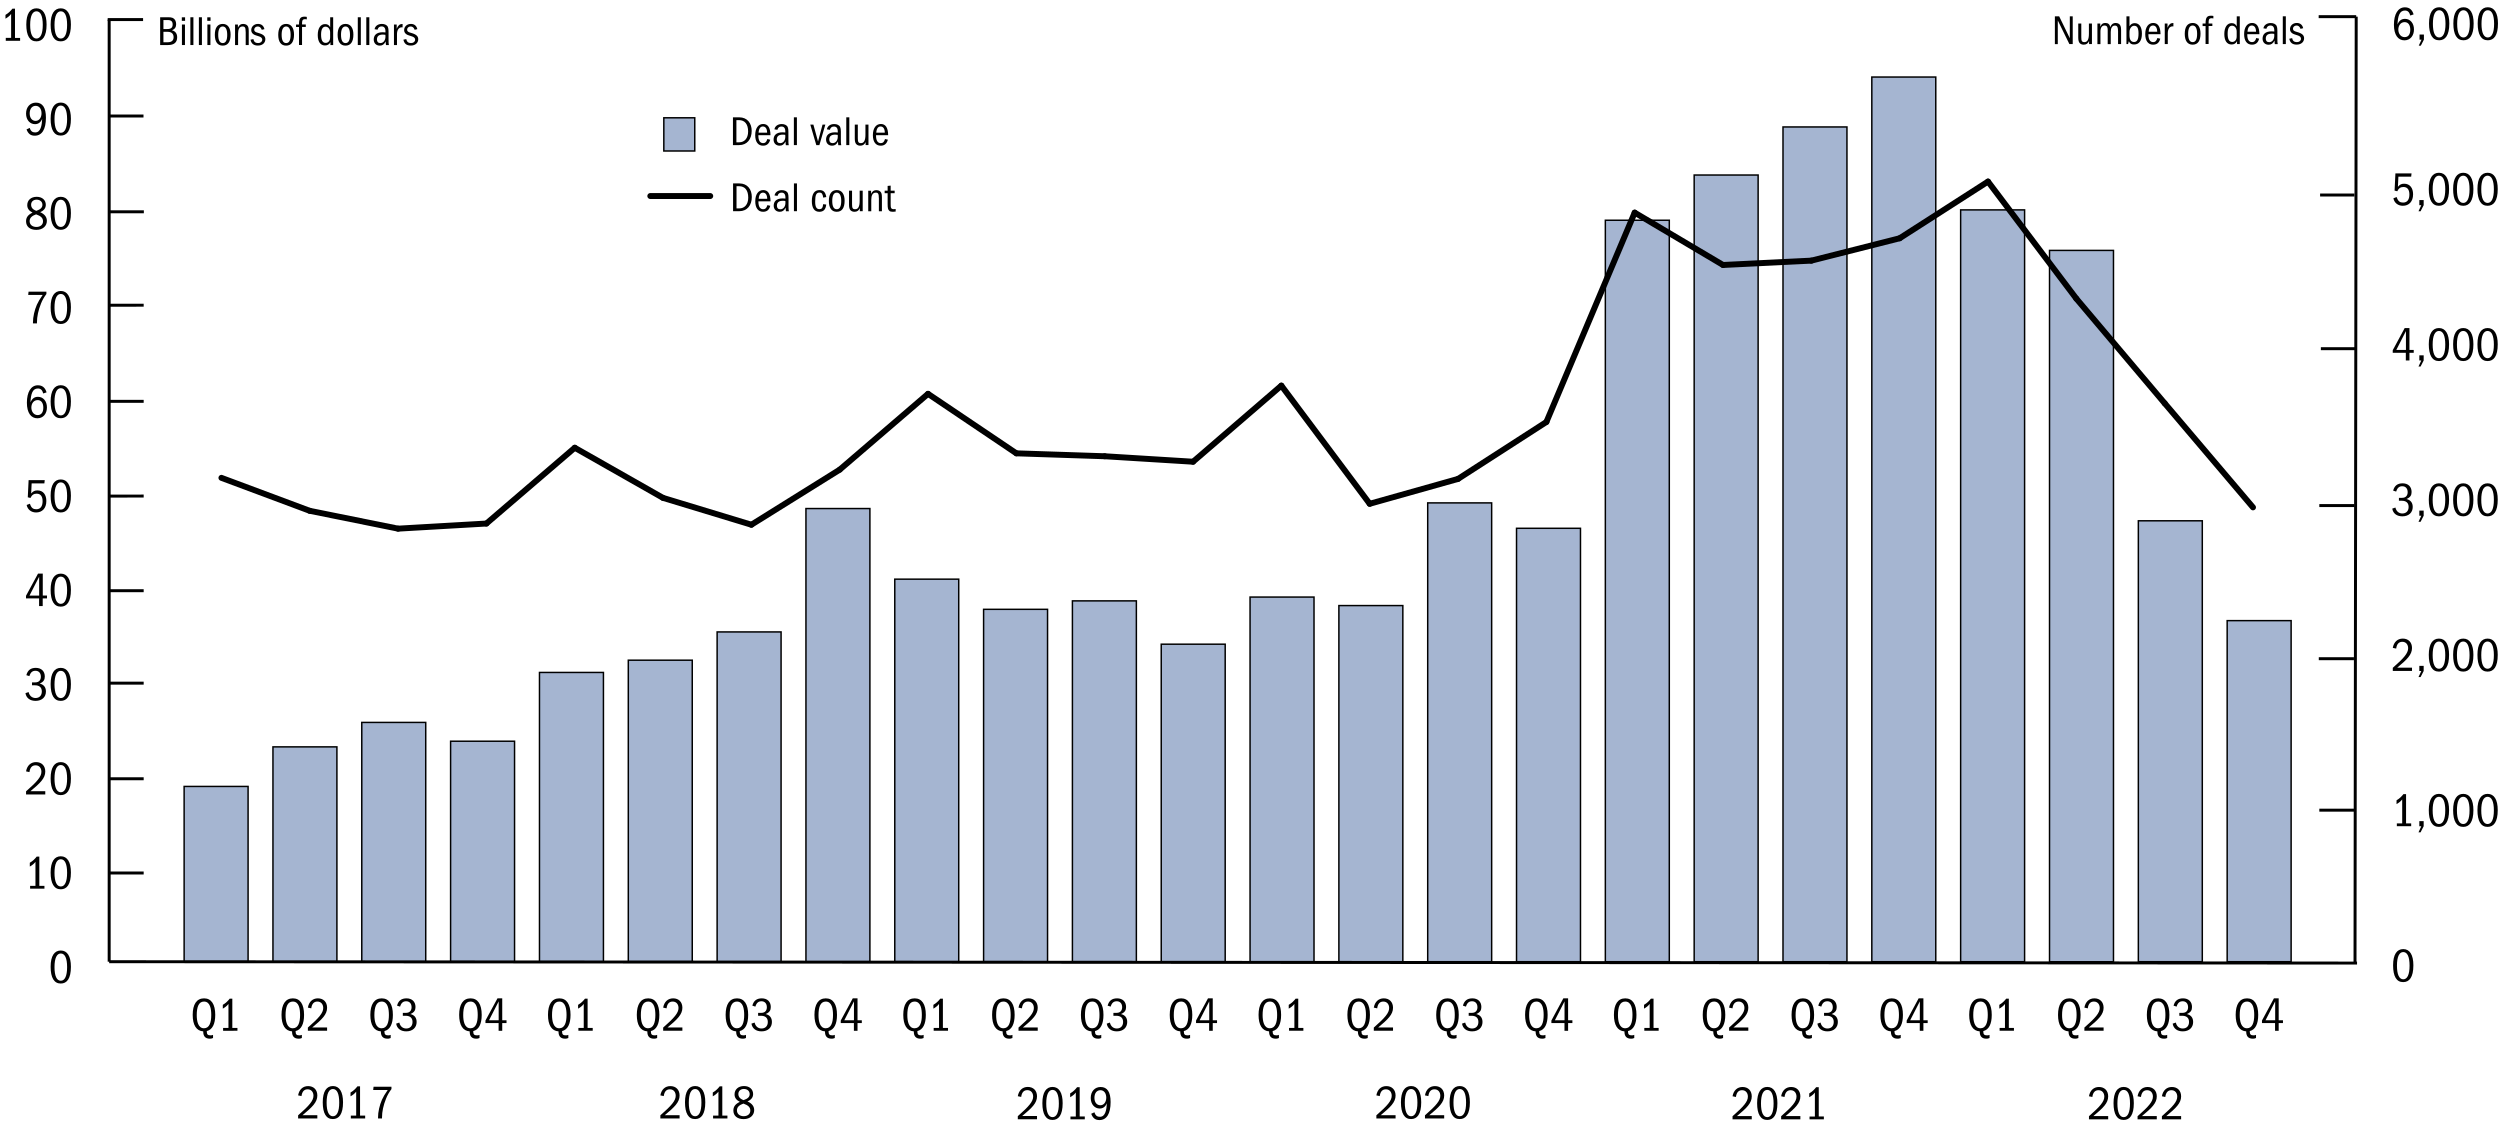 <?xml version="1.0" encoding="utf-8"?>
<!-- Generator: Adobe Illustrator 26.5.2, SVG Export Plug-In . SVG Version: 6.00 Build 0)  -->
<svg version="1.1" id="graph" xmlns="http://www.w3.org/2000/svg" xmlns:xlink="http://www.w3.org/1999/xlink" x="0px" y="0px"
	 viewBox="0 0 420.22 190.15" style="enable-background:new 0 0 420.22 190.15;" xml:space="preserve">
<style type="text/css">
	.st0{fill:none;}
	.st1{fill:none;stroke:#000000;stroke-width:0.5;stroke-miterlimit:10;}
	.st2{fill:#A5B5D1;stroke:#000000;stroke-width:0.25;stroke-miterlimit:10;}
	.st3{fill-rule:evenodd;clip-rule:evenodd;fill:none;}
	.st4{fill:none;stroke:#000000;stroke-linecap:round;stroke-miterlimit:10;}
	.st5{fill-rule:evenodd;clip-rule:evenodd;fill:#A5B5D1;stroke:#000000;stroke-width:0.25;stroke-miterlimit:10;}
</style>
<g>
	<line class="st0" x1="37.71" y1="163.85" x2="396.05" y2="163.85"/>
	<g>
		<g>
		</g>
		<g>
		</g>
	</g>
</g>
<g>
	<g>
		<g>
			<path d="M8.51,162.5c0-1.85,0.65-2.73,1.71-2.73c1.1,0,1.7,0.98,1.7,2.73c0,2.02-0.69,2.82-1.7,2.82
				C9.1,165.33,8.51,164.35,8.51,162.5z M11.28,162.56c0-1.5-0.37-2.29-1.06-2.29c-0.66,0-1.06,0.75-1.06,2.29
				c0,1.5,0.38,2.29,1.06,2.29S11.28,164.05,11.28,162.56z"/>
		</g>
		<g>
			<path d="M5.06,148.9h0.9v-4.03c-0.26,0.34-0.57,0.58-0.95,0.79v-0.64c0.55-0.32,0.88-0.68,1.16-1.04h0.44v4.92h0.86v0.48H5.06
				V148.9z"/>
			<path d="M8.51,146.66c0-1.85,0.65-2.73,1.71-2.73c1.1,0,1.7,0.98,1.7,2.73c0,2.02-0.69,2.82-1.7,2.82
				C9.1,149.49,8.51,148.52,8.51,146.66z M11.28,146.72c0-1.5-0.37-2.29-1.06-2.29c-0.66,0-1.06,0.75-1.06,2.29
				c0,1.5,0.38,2.29,1.06,2.29S11.28,148.21,11.28,146.72z"/>
		</g>
		<g>
			<path d="M4.38,133.01c1.88-1.64,2.58-2.46,2.58-3.29c0-0.6-0.35-1.08-0.98-1.08c-0.57,0-0.93,0.36-1.03,1.14l-0.57-0.12
				c0.17-0.99,0.81-1.56,1.68-1.56c0.94,0,1.55,0.62,1.55,1.58c0,1.13-0.84,1.94-2.49,3.31h2.49v0.55H4.38V133.01z"/>
			<path d="M8.51,130.83c0-1.85,0.65-2.73,1.71-2.73c1.1,0,1.7,0.98,1.7,2.73c0,2.02-0.69,2.82-1.7,2.82
				C9.1,133.66,8.51,132.68,8.51,130.83z M11.28,130.88c0-1.5-0.37-2.29-1.06-2.29c-0.66,0-1.06,0.75-1.06,2.29
				c0,1.5,0.38,2.29,1.06,2.29S11.28,132.38,11.28,130.88z"/>
		</g>
		<g>
			<path d="M5.38,114.7h0.55c0.7,0,0.94-0.47,0.94-0.95c0-0.61-0.35-1-0.9-1c-0.49,0-0.83,0.23-1.03,0.9l-0.51-0.16
				c0.22-0.86,0.77-1.23,1.59-1.23c0.92,0,1.51,0.56,1.51,1.45c0,0.54-0.19,0.9-0.86,1.19c0.7,0.17,1.05,0.63,1.05,1.34
				c0,0.9-0.64,1.57-1.74,1.57c-0.92,0-1.57-0.47-1.7-1.3l0.53-0.18c0.17,0.74,0.69,1,1.16,1c0.62,0,1.06-0.39,1.06-1.1
				c0-0.73-0.46-1.04-1.16-1.04H5.38V114.7z"/>
			<path d="M8.51,114.99c0-1.85,0.65-2.73,1.71-2.73c1.1,0,1.7,0.98,1.7,2.73c0,2.02-0.69,2.82-1.7,2.82
				C9.1,117.82,8.51,116.85,8.51,114.99z M11.28,115.05c0-1.5-0.37-2.29-1.06-2.29c-0.66,0-1.06,0.75-1.06,2.29
				c0,1.5,0.38,2.29,1.06,2.29S11.28,116.54,11.28,115.05z"/>
		</g>
		<g>
			<path d="M6.57,100.58H4.37v-0.43l2.02-3.73h0.8v3.68H7.9v0.48H7.18v1.29H6.57V100.58z M4.96,100.11h1.62v-3.17L4.96,100.11z"/>
			<path d="M8.51,99.15c0-1.85,0.65-2.73,1.71-2.73c1.1,0,1.7,0.98,1.7,2.73c0,2.02-0.69,2.82-1.7,2.82
				C9.1,101.98,8.51,101.01,8.51,99.15z M11.28,99.21c0-1.5-0.37-2.29-1.06-2.29c-0.66,0-1.06,0.75-1.06,2.29
				c0,1.5,0.38,2.29,1.06,2.29S11.28,100.71,11.28,99.21z"/>
		</g>
		<g>
			<path d="M6.1,85.6c0.75,0,1.06-0.57,1.06-1.36c0-0.81-0.34-1.26-1-1.26c-0.47,0-0.79,0.2-1.04,0.72l-0.45-0.11l0.14-2.89h2.71
				l-0.06,0.55H5.32l-0.08,1.7c0.32-0.39,0.61-0.52,1.05-0.52c0.97,0,1.5,0.73,1.5,1.78c0,1.23-0.7,1.93-1.72,1.93
				c-0.79,0-1.43-0.46-1.59-1.26l0.55-0.21C5.26,85.41,5.59,85.6,6.1,85.6z"/>
			<path d="M8.51,83.32c0-1.85,0.65-2.73,1.71-2.73c1.1,0,1.7,0.98,1.7,2.73c0,2.02-0.69,2.82-1.7,2.82
				C9.1,86.15,8.51,85.17,8.51,83.32z M11.28,83.37c0-1.5-0.37-2.29-1.06-2.29c-0.66,0-1.06,0.75-1.06,2.29
				c0,1.5,0.38,2.29,1.06,2.29S11.28,84.87,11.28,83.37z"/>
		</g>
		<g>
			<path d="M6.37,65.3c-0.9,0-1.18,0.89-1.25,2.34c0.28-0.68,0.7-0.94,1.27-0.94c0.88,0,1.5,0.74,1.5,1.78
				c0,1.05-0.62,1.83-1.61,1.83c-1.06,0-1.76-0.9-1.76-2.62c0-1.78,0.68-2.93,1.84-2.93c0.74,0,1.22,0.37,1.47,1.19l-0.56,0.19
				C7.11,65.54,6.82,65.3,6.37,65.3z M7.28,68.52c0-0.8-0.37-1.27-0.94-1.27c-0.72,0-1.07,0.62-1.07,1.25
				c0,0.65,0.38,1.27,1.06,1.27C6.94,69.77,7.28,69.31,7.28,68.52z"/>
			<path d="M8.51,67.48c0-1.85,0.65-2.73,1.71-2.73c1.1,0,1.7,0.98,1.7,2.73c0,2.02-0.69,2.82-1.7,2.82
				C9.1,70.31,8.51,69.34,8.51,67.48z M11.28,67.54c0-1.5-0.37-2.29-1.06-2.29c-0.66,0-1.06,0.75-1.06,2.29
				c0,1.5,0.38,2.29,1.06,2.29S11.28,69.03,11.28,67.54z"/>
		</g>
		<g>
			<path d="M5.54,54.25c0-0.51,0.06-1.03,0.18-1.55c0.26-1.08,0.53-1.82,1.45-3.12H4.74l0.06-0.55H7.8v0.39
				c-0.39,0.52-0.7,1.06-0.91,1.61c-0.44,1.11-0.68,2.14-0.68,3.23v0.1H5.54V54.25z"/>
			<path d="M8.51,51.64c0-1.85,0.65-2.73,1.71-2.73c1.1,0,1.7,0.98,1.7,2.73c0,2.02-0.69,2.82-1.7,2.82
				C9.1,54.47,8.51,53.5,8.51,51.64z M11.28,51.7c0-1.5-0.37-2.29-1.06-2.29c-0.66,0-1.06,0.75-1.06,2.29c0,1.5,0.38,2.29,1.06,2.29
				S11.28,53.2,11.28,51.7z"/>
		</g>
		<g>
			<path d="M7.88,37.13c0,0.83-0.66,1.51-1.77,1.51c-1.11,0-1.73-0.58-1.73-1.45c0-0.63,0.33-1.1,1.09-1.45
				c-0.62-0.32-0.89-0.72-0.89-1.26c0-0.82,0.62-1.4,1.59-1.4c0.93,0,1.53,0.55,1.53,1.35c0,0.55-0.32,0.97-0.95,1.23
				C7.54,36.02,7.88,36.51,7.88,37.13z M4.98,37.17c0,0.6,0.47,0.98,1.14,0.98c0.63,0,1.11-0.35,1.11-0.94
				c0-0.54-0.32-0.89-1.16-1.18C5.46,36.25,4.98,36.56,4.98,37.17z M7.13,34.42c0-0.5-0.39-0.86-0.98-0.86
				c-0.54,0-0.92,0.34-0.92,0.84c0,0.46,0.24,0.81,0.88,1.04C6.85,35.18,7.13,34.87,7.13,34.42z"/>
			<path d="M8.51,35.81c0-1.85,0.65-2.73,1.71-2.73c1.1,0,1.7,0.98,1.7,2.73c0,2.02-0.69,2.82-1.7,2.82
				C9.1,38.64,8.51,37.66,8.51,35.81z M11.28,35.86c0-1.5-0.37-2.29-1.06-2.29c-0.66,0-1.06,0.75-1.06,2.29
				c0,1.5,0.38,2.29,1.06,2.29S11.28,37.36,11.28,35.86z"/>
		</g>
		<g>
			<path d="M5.93,22.26c0.92,0,1.11-1.2,1.16-2.28c-0.28,0.65-0.7,0.89-1.21,0.89c-0.83,0-1.5-0.7-1.5-1.78
				c0-1.11,0.7-1.84,1.66-1.84c1.11,0,1.68,0.83,1.68,2.53c0,1.96-0.66,3.03-1.88,3.03c-0.67,0-1.1-0.3-1.38-1.06l0.54-0.25
				C5.18,22.12,5.51,22.26,5.93,22.26z M6.98,19.05c0-0.7-0.35-1.26-0.98-1.26c-0.62,0-1.01,0.5-1.01,1.29c0,0.77,0.42,1.24,1,1.24
				C6.61,20.32,6.98,19.73,6.98,19.05z"/>
			<path d="M8.51,19.97c0-1.85,0.65-2.73,1.71-2.73c1.1,0,1.7,0.98,1.7,2.73c0,2.02-0.69,2.82-1.7,2.82
				C9.1,22.8,8.51,21.83,8.51,19.97z M11.28,20.03c0-1.5-0.37-2.29-1.06-2.29c-0.66,0-1.06,0.75-1.06,2.29
				c0,1.5,0.38,2.29,1.06,2.29S11.28,21.52,11.28,20.03z"/>
		</g>
		<g>
			<path d="M0.97,6.37h0.9V2.34C1.61,2.69,1.3,2.92,0.92,3.14V2.5C1.47,2.18,1.8,1.82,2.08,1.46h0.44v4.92h0.86v0.48H0.97V6.37z"/>
			<path d="M4.42,4.13c0-1.85,0.65-2.73,1.71-2.73c1.1,0,1.7,0.98,1.7,2.73c0,2.02-0.69,2.82-1.7,2.82
				C5.01,6.97,4.42,5.99,4.42,4.13z M7.19,4.19c0-1.5-0.37-2.29-1.06-2.29c-0.66,0-1.06,0.75-1.06,2.29c0,1.5,0.38,2.29,1.06,2.29
				S7.19,5.69,7.19,4.19z"/>
			<path d="M8.51,4.13c0-1.85,0.65-2.73,1.71-2.73c1.1,0,1.7,0.98,1.7,2.73c0,2.02-0.69,2.82-1.7,2.82C9.1,6.97,8.51,5.99,8.51,4.13
				z M11.28,4.19c0-1.5-0.37-2.29-1.06-2.29c-0.66,0-1.06,0.75-1.06,2.29c0,1.5,0.38,2.29,1.06,2.29S11.28,5.69,11.28,4.19z"/>
		</g>
	</g>
	<line class="st1" x1="18.35" y1="161.65" x2="18.35" y2="3.29"/>
	<g>
		<g>
			<line class="st1" x1="18.32" y1="99.29" x2="24.15" y2="99.29"/>
			<line class="st0" x1="35.41" y1="113.13" x2="44.36" y2="113.13"/>
			<line class="st1" x1="18.3" y1="130.9" x2="24.15" y2="130.9"/>
			<line class="st1" x1="18.33" y1="146.74" x2="24.15" y2="146.74"/>
			<line class="st1" x1="18.47" y1="114.83" x2="24.15" y2="114.83"/>
			<line class="st1" x1="18.33" y1="83.39" x2="24.15" y2="83.38"/>
			<line class="st1" x1="18.36" y1="67.46" x2="24.15" y2="67.46"/>
			<line class="st1" x1="18.33" y1="51.31" x2="24.15" y2="51.3"/>
			<line class="st1" x1="18.22" y1="35.6" x2="24.18" y2="35.6"/>
			<line class="st1" x1="18.16" y1="19.5" x2="24.12" y2="19.5"/>
			<line class="st1" x1="18.1" y1="3.29" x2="24.05" y2="3.29"/>
		</g>
		<g>
		</g>
	</g>
</g>
<g>
	<g>
		<polygon class="st0" points="63.43,42.93 108.22,41.93 108.22,58.77 63.43,58.77 		"/>
		<g>
			<rect x="30.95" y="132.19" class="st2" width="10.75" height="29.46"/>
			<rect x="45.88" y="125.54" class="st2" width="10.75" height="36.11"/>
			<rect x="60.81" y="121.43" class="st2" width="10.75" height="40.22"/>
			<rect x="75.74" y="124.59" class="st2" width="10.75" height="37.06"/>
			<rect x="90.68" y="113.03" class="st2" width="10.75" height="48.62"/>
			<rect x="105.61" y="110.97" class="st2" width="10.75" height="50.68"/>
			<rect x="120.54" y="106.22" class="st2" width="10.75" height="55.43"/>
			<rect x="135.47" y="85.48" class="st2" width="10.75" height="76.17"/>
			<rect x="150.4" y="97.35" class="st2" width="10.75" height="64.3"/>
			<rect x="165.33" y="102.42" class="st2" width="10.75" height="59.23"/>
			<rect x="180.26" y="101" class="st2" width="10.75" height="60.65"/>
			<rect x="195.19" y="108.28" class="st2" width="10.75" height="53.37"/>
			<rect x="210.12" y="100.36" class="st2" width="10.75" height="61.29"/>
			<rect x="225.05" y="101.79" class="st2" width="10.75" height="59.86"/>
			<rect x="239.98" y="84.53" class="st2" width="10.75" height="77.12"/>
			<rect x="254.91" y="88.8" class="st2" width="10.75" height="72.85"/>
			<rect x="269.84" y="37.02" class="st2" width="10.75" height="124.63"/>
			<rect x="284.77" y="29.42" class="st2" width="10.75" height="132.23"/>
			<rect x="299.7" y="21.34" class="st2" width="10.75" height="140.31"/>
			<rect x="314.63" y="12.95" class="st2" width="10.75" height="148.7"/>
			<rect x="329.56" y="35.28" class="st2" width="10.75" height="126.37"/>
			<rect x="344.5" y="42.09" class="st2" width="10.75" height="119.57"/>
			<rect x="359.43" y="87.54" class="st2" width="10.75" height="74.11"/>
			<rect x="374.36" y="104.32" class="st2" width="10.75" height="57.33"/>
		</g>
	</g>
</g>
<g>
	<g>
	</g>
</g>
<g>
	<g>
		<path d="M378.67,174.59c-0.74,0-1.11-0.39-1.11-1.19v-0.04c-1.16-0.07-1.77-1.07-1.77-2.77c0-1.77,0.66-2.78,1.91-2.78
			c1.22,0,1.88,0.98,1.88,2.78c0,1.54-0.48,2.49-1.42,2.72v0.09c0,0.48,0.18,0.63,0.64,0.63c0.16,0,0.26-0.02,0.41-0.08v0.53
			C378.93,174.59,378.86,174.59,378.67,174.59z M378.91,170.61c0-1-0.17-2.26-1.22-2.26c-0.89,0-1.22,0.9-1.22,2.28
			c0,0.99,0.21,2.21,1.22,2.21C378.61,172.84,378.91,171.85,378.91,170.61z"/>
		<path d="M382.42,171.97h-2.21v-0.43l2.01-3.73h0.8v3.68h0.72v0.48h-0.72v1.29h-0.61V171.97z M380.81,171.49h1.62v-3.17
			L380.81,171.49z"/>
	</g>
	<g>
		<path d="M363.74,174.59c-0.74,0-1.11-0.39-1.11-1.19v-0.04c-1.16-0.07-1.77-1.07-1.77-2.77c0-1.77,0.66-2.78,1.91-2.78
			c1.22,0,1.88,0.98,1.88,2.78c0,1.54-0.48,2.49-1.42,2.72v0.09c0,0.48,0.18,0.63,0.64,0.63c0.16,0,0.26-0.02,0.41-0.08v0.53
			C364,174.59,363.93,174.59,363.74,174.59z M363.98,170.61c0-1-0.17-2.26-1.22-2.26c-0.89,0-1.22,0.9-1.22,2.28
			c0,0.99,0.21,2.21,1.22,2.21C363.68,172.84,363.98,171.85,363.98,170.61z"/>
		<path d="M366.3,170.25h0.55c0.7,0,0.94-0.47,0.94-0.95c0-0.61-0.35-1-0.9-1c-0.49,0-0.83,0.23-1.03,0.9l-0.51-0.16
			c0.22-0.86,0.77-1.23,1.59-1.23c0.92,0,1.51,0.56,1.51,1.45c0,0.54-0.19,0.9-0.86,1.19c0.7,0.17,1.05,0.63,1.05,1.34
			c0,0.9-0.64,1.57-1.74,1.57c-0.92,0-1.57-0.47-1.7-1.3l0.53-0.18c0.17,0.74,0.69,1,1.16,1c0.62,0,1.06-0.39,1.06-1.1
			c0-0.73-0.46-1.04-1.16-1.04h-0.47V170.25z"/>
	</g>
	<g>
		<path d="M348.81,174.59c-0.74,0-1.11-0.39-1.11-1.19v-0.04c-1.16-0.07-1.77-1.07-1.77-2.77c0-1.77,0.66-2.78,1.91-2.78
			c1.22,0,1.88,0.98,1.88,2.78c0,1.54-0.48,2.49-1.42,2.72v0.09c0,0.48,0.18,0.63,0.64,0.63c0.16,0,0.26-0.02,0.41-0.08v0.53
			C349.07,174.59,349,174.59,348.81,174.59z M349.05,170.61c0-1-0.17-2.26-1.22-2.26c-0.89,0-1.22,0.9-1.22,2.28
			c0,0.99,0.21,2.21,1.22,2.21C348.75,172.84,349.05,171.85,349.05,170.61z"/>
		<path d="M350.36,172.72c1.88-1.64,2.58-2.46,2.58-3.29c0-0.6-0.35-1.08-0.98-1.08c-0.57,0-0.93,0.36-1.03,1.14l-0.57-0.12
			c0.17-0.99,0.81-1.56,1.68-1.56c0.94,0,1.55,0.62,1.55,1.58c0,1.13-0.84,1.94-2.49,3.31h2.49v0.55h-3.23V172.72z"/>
	</g>
	<g>
		<path d="M333.88,174.59c-0.74,0-1.11-0.39-1.11-1.19v-0.04c-1.16-0.07-1.77-1.07-1.77-2.77c0-1.77,0.66-2.78,1.91-2.78
			c1.22,0,1.88,0.98,1.88,2.78c0,1.54-0.48,2.49-1.42,2.72v0.09c0,0.48,0.18,0.63,0.64,0.63c0.16,0,0.26-0.02,0.41-0.08v0.53
			C334.14,174.59,334.07,174.59,333.88,174.59z M334.12,170.61c0-1-0.17-2.26-1.22-2.26c-0.89,0-1.22,0.9-1.22,2.28
			c0,0.99,0.21,2.21,1.22,2.21C333.82,172.84,334.12,171.85,334.12,170.61z"/>
		<path d="M336.11,172.78h0.9v-4.03c-0.26,0.34-0.57,0.58-0.95,0.79v-0.64c0.55-0.32,0.88-0.68,1.16-1.04h0.44v4.92h0.86v0.48h-2.41
			V172.78z"/>
	</g>
	<g>
		<path d="M318.95,174.59c-0.74,0-1.11-0.39-1.11-1.19v-0.04c-1.16-0.07-1.77-1.07-1.77-2.77c0-1.77,0.66-2.78,1.91-2.78
			c1.22,0,1.88,0.98,1.88,2.78c0,1.54-0.48,2.49-1.42,2.72v0.09c0,0.48,0.18,0.63,0.64,0.63c0.16,0,0.26-0.02,0.41-0.08v0.53
			C319.21,174.59,319.14,174.59,318.95,174.59z M319.19,170.61c0-1-0.17-2.26-1.22-2.26c-0.89,0-1.22,0.9-1.22,2.28
			c0,0.99,0.21,2.21,1.22,2.21C318.89,172.84,319.19,171.85,319.19,170.61z"/>
		<path d="M322.7,171.97h-2.21v-0.43l2.01-3.73h0.8v3.68h0.72v0.48h-0.72v1.29h-0.61V171.97z M321.08,171.49h1.62v-3.17
			L321.08,171.49z"/>
	</g>
	<g>
		<path d="M304.02,174.59c-0.74,0-1.11-0.39-1.11-1.19v-0.04c-1.16-0.07-1.77-1.07-1.77-2.77c0-1.77,0.66-2.78,1.91-2.78
			c1.22,0,1.88,0.98,1.88,2.78c0,1.54-0.48,2.49-1.42,2.72v0.09c0,0.48,0.18,0.63,0.64,0.63c0.16,0,0.26-0.02,0.41-0.08v0.53
			C304.28,174.59,304.21,174.59,304.02,174.59z M304.26,170.61c0-1-0.17-2.26-1.22-2.26c-0.89,0-1.22,0.9-1.22,2.28
			c0,0.99,0.21,2.21,1.22,2.21C303.96,172.84,304.26,171.85,304.26,170.61z"/>
		<path d="M306.58,170.25h0.55c0.7,0,0.94-0.47,0.94-0.95c0-0.61-0.35-1-0.9-1c-0.49,0-0.83,0.23-1.03,0.9l-0.51-0.16
			c0.22-0.86,0.77-1.23,1.59-1.23c0.92,0,1.51,0.56,1.51,1.45c0,0.54-0.19,0.9-0.86,1.19c0.7,0.17,1.05,0.63,1.05,1.34
			c0,0.9-0.64,1.57-1.74,1.57c-0.92,0-1.57-0.47-1.7-1.3l0.53-0.18c0.17,0.74,0.69,1,1.16,1c0.62,0,1.06-0.39,1.06-1.1
			c0-0.73-0.46-1.04-1.16-1.04h-0.47V170.25z"/>
	</g>
	<g>
		<path d="M289.09,174.59c-0.74,0-1.11-0.39-1.11-1.19v-0.04c-1.16-0.07-1.77-1.07-1.77-2.77c0-1.77,0.66-2.78,1.91-2.78
			c1.22,0,1.88,0.98,1.88,2.78c0,1.54-0.48,2.49-1.42,2.72v0.09c0,0.48,0.18,0.63,0.64,0.63c0.16,0,0.26-0.02,0.41-0.08v0.53
			C289.35,174.59,289.28,174.59,289.09,174.59z M289.33,170.61c0-1-0.17-2.26-1.22-2.26c-0.89,0-1.22,0.9-1.22,2.28
			c0,0.99,0.21,2.21,1.22,2.21C289.03,172.84,289.33,171.85,289.33,170.61z"/>
		<path d="M290.64,172.72c1.88-1.64,2.58-2.46,2.58-3.29c0-0.6-0.35-1.08-0.98-1.08c-0.57,0-0.93,0.36-1.03,1.14l-0.57-0.12
			c0.17-0.99,0.81-1.56,1.68-1.56c0.94,0,1.55,0.62,1.55,1.58c0,1.13-0.84,1.94-2.49,3.31h2.49v0.55h-3.23V172.72z"/>
	</g>
	<g>
		<path d="M274.16,174.59c-0.74,0-1.11-0.39-1.11-1.19v-0.04c-1.16-0.07-1.77-1.07-1.77-2.77c0-1.77,0.66-2.78,1.91-2.78
			c1.22,0,1.88,0.98,1.88,2.78c0,1.54-0.48,2.49-1.42,2.72v0.09c0,0.48,0.18,0.63,0.64,0.63c0.16,0,0.26-0.02,0.41-0.08v0.53
			C274.42,174.59,274.35,174.59,274.16,174.59z M274.4,170.61c0-1-0.17-2.26-1.22-2.26c-0.89,0-1.22,0.9-1.22,2.28
			c0,0.99,0.21,2.21,1.22,2.21C274.1,172.84,274.4,171.85,274.4,170.61z"/>
		<path d="M276.39,172.78h0.9v-4.03c-0.26,0.34-0.57,0.58-0.95,0.79v-0.64c0.55-0.32,0.88-0.68,1.16-1.04h0.44v4.92h0.86v0.48h-2.41
			V172.78z"/>
	</g>
	<g>
		<path d="M259.23,174.59c-0.74,0-1.11-0.39-1.11-1.19v-0.04c-1.16-0.07-1.77-1.07-1.77-2.77c0-1.77,0.66-2.78,1.91-2.78
			c1.22,0,1.88,0.98,1.88,2.78c0,1.54-0.48,2.49-1.42,2.72v0.09c0,0.48,0.18,0.63,0.64,0.63c0.16,0,0.26-0.02,0.41-0.08v0.53
			C259.49,174.59,259.42,174.59,259.23,174.59z M259.47,170.61c0-1-0.17-2.26-1.22-2.26c-0.89,0-1.22,0.9-1.22,2.28
			c0,0.99,0.21,2.21,1.22,2.21C259.17,172.84,259.47,171.85,259.47,170.61z"/>
		<path d="M262.98,171.97h-2.21v-0.43l2.01-3.73h0.8v3.68h0.72v0.48h-0.72v1.29h-0.61V171.97z M261.36,171.49h1.62v-3.17
			L261.36,171.49z"/>
	</g>
	<g>
		<path d="M244.29,174.59c-0.74,0-1.11-0.39-1.11-1.19v-0.04c-1.16-0.07-1.77-1.07-1.77-2.77c0-1.77,0.66-2.78,1.91-2.78
			c1.22,0,1.88,0.98,1.88,2.78c0,1.54-0.48,2.49-1.42,2.72v0.09c0,0.48,0.18,0.63,0.64,0.63c0.16,0,0.26-0.02,0.41-0.08v0.53
			C244.56,174.59,244.49,174.59,244.29,174.59z M244.53,170.61c0-1-0.17-2.26-1.22-2.26c-0.89,0-1.22,0.9-1.22,2.28
			c0,0.99,0.21,2.21,1.22,2.21C244.24,172.84,244.53,171.85,244.53,170.61z"/>
		<path d="M246.85,170.25h0.55c0.7,0,0.94-0.47,0.94-0.95c0-0.61-0.35-1-0.9-1c-0.49,0-0.83,0.23-1.03,0.9l-0.51-0.16
			c0.22-0.86,0.77-1.23,1.59-1.23c0.92,0,1.51,0.56,1.51,1.45c0,0.54-0.19,0.9-0.86,1.19c0.7,0.17,1.05,0.63,1.05,1.34
			c0,0.9-0.64,1.57-1.74,1.57c-0.92,0-1.57-0.47-1.7-1.3l0.53-0.18c0.17,0.74,0.69,1,1.16,1c0.62,0,1.06-0.39,1.06-1.1
			c0-0.73-0.46-1.04-1.16-1.04h-0.47V170.25z"/>
	</g>
	<g>
		<path d="M229.36,174.59c-0.74,0-1.11-0.39-1.11-1.19v-0.04c-1.16-0.07-1.77-1.07-1.77-2.77c0-1.77,0.66-2.78,1.91-2.78
			c1.22,0,1.88,0.98,1.88,2.78c0,1.54-0.48,2.49-1.42,2.72v0.09c0,0.48,0.18,0.63,0.64,0.63c0.16,0,0.26-0.02,0.41-0.08v0.53
			C229.63,174.59,229.56,174.59,229.36,174.59z M229.6,170.61c0-1-0.17-2.26-1.22-2.26c-0.89,0-1.22,0.9-1.22,2.28
			c0,0.99,0.21,2.21,1.22,2.21C229.31,172.84,229.6,171.85,229.6,170.61z"/>
		<path d="M230.92,172.72c1.88-1.64,2.58-2.46,2.58-3.29c0-0.6-0.35-1.08-0.98-1.08c-0.57,0-0.93,0.36-1.03,1.14l-0.57-0.12
			c0.17-0.99,0.81-1.56,1.68-1.56c0.94,0,1.55,0.62,1.55,1.58c0,1.13-0.84,1.94-2.49,3.31h2.49v0.55h-3.23V172.72z"/>
	</g>
	<g>
		<path d="M214.43,174.59c-0.74,0-1.11-0.39-1.11-1.19v-0.04c-1.16-0.07-1.77-1.07-1.77-2.77c0-1.77,0.66-2.78,1.91-2.78
			c1.22,0,1.88,0.98,1.88,2.78c0,1.54-0.48,2.49-1.42,2.72v0.09c0,0.48,0.18,0.63,0.64,0.63c0.16,0,0.26-0.02,0.41-0.08v0.53
			C214.7,174.59,214.62,174.59,214.43,174.59z M214.67,170.61c0-1-0.17-2.26-1.22-2.26c-0.89,0-1.22,0.9-1.22,2.28
			c0,0.99,0.21,2.21,1.22,2.21C214.38,172.84,214.67,171.85,214.67,170.61z"/>
		<path d="M216.67,172.78h0.9v-4.03c-0.26,0.34-0.57,0.58-0.95,0.79v-0.64c0.55-0.32,0.88-0.68,1.16-1.04h0.44v4.92h0.86v0.48h-2.41
			V172.78z"/>
	</g>
	<g>
		<path d="M199.5,174.59c-0.74,0-1.11-0.39-1.11-1.19v-0.04c-1.16-0.07-1.77-1.07-1.77-2.77c0-1.77,0.66-2.78,1.91-2.78
			c1.22,0,1.88,0.98,1.88,2.78c0,1.54-0.48,2.49-1.42,2.72v0.09c0,0.48,0.18,0.63,0.64,0.63c0.16,0,0.26-0.02,0.41-0.08v0.53
			C199.77,174.59,199.69,174.59,199.5,174.59z M199.74,170.61c0-1-0.17-2.26-1.22-2.26c-0.89,0-1.22,0.9-1.22,2.28
			c0,0.99,0.21,2.21,1.22,2.21C199.45,172.84,199.74,171.85,199.74,170.61z"/>
		<path d="M203.25,171.97h-2.21v-0.43l2.01-3.73h0.8v3.68h0.72v0.48h-0.72v1.29h-0.61V171.97z M201.64,171.49h1.62v-3.17
			L201.64,171.49z"/>
	</g>
	<g>
		<path d="M184.57,174.59c-0.74,0-1.11-0.39-1.11-1.19v-0.04c-1.16-0.07-1.77-1.07-1.77-2.77c0-1.77,0.66-2.78,1.91-2.78
			c1.22,0,1.88,0.98,1.88,2.78c0,1.54-0.48,2.49-1.42,2.72v0.09c0,0.48,0.18,0.63,0.64,0.63c0.16,0,0.26-0.02,0.41-0.08v0.53
			C184.84,174.59,184.76,174.59,184.57,174.59z M184.81,170.61c0-1-0.17-2.26-1.22-2.26c-0.89,0-1.22,0.9-1.22,2.28
			c0,0.99,0.21,2.21,1.22,2.21C184.52,172.84,184.81,171.85,184.81,170.61z"/>
		<path d="M187.13,170.25h0.55c0.7,0,0.94-0.47,0.94-0.95c0-0.61-0.35-1-0.9-1c-0.49,0-0.83,0.23-1.03,0.9l-0.51-0.16
			c0.22-0.86,0.77-1.23,1.59-1.23c0.92,0,1.51,0.56,1.51,1.45c0,0.54-0.19,0.9-0.86,1.19c0.7,0.17,1.05,0.63,1.05,1.34
			c0,0.9-0.64,1.57-1.74,1.57c-0.92,0-1.57-0.47-1.7-1.3l0.53-0.18c0.17,0.74,0.69,1,1.16,1c0.62,0,1.06-0.39,1.06-1.1
			c0-0.73-0.46-1.04-1.16-1.04h-0.47V170.25z"/>
	</g>
	<g>
		<path d="M169.64,174.59c-0.74,0-1.11-0.39-1.11-1.19v-0.04c-1.16-0.07-1.77-1.07-1.77-2.77c0-1.77,0.66-2.78,1.91-2.78
			c1.22,0,1.88,0.98,1.88,2.78c0,1.54-0.48,2.49-1.42,2.72v0.09c0,0.48,0.18,0.63,0.64,0.63c0.16,0,0.26-0.02,0.41-0.08v0.53
			C169.91,174.59,169.83,174.59,169.64,174.59z M169.88,170.61c0-1-0.17-2.26-1.22-2.26c-0.89,0-1.22,0.9-1.22,2.28
			c0,0.99,0.21,2.21,1.22,2.21C169.59,172.84,169.88,171.85,169.88,170.61z"/>
		<path d="M171.2,172.72c1.88-1.64,2.58-2.46,2.58-3.29c0-0.6-0.35-1.08-0.98-1.08c-0.57,0-0.93,0.36-1.03,1.14l-0.57-0.12
			c0.17-0.99,0.81-1.56,1.68-1.56c0.94,0,1.55,0.62,1.55,1.58c0,1.13-0.84,1.94-2.49,3.31h2.49v0.55h-3.23V172.72z"/>
	</g>
	<g>
		<path d="M154.71,174.59c-0.74,0-1.11-0.39-1.11-1.19v-0.04c-1.16-0.07-1.77-1.07-1.77-2.77c0-1.77,0.66-2.78,1.91-2.78
			c1.22,0,1.88,0.98,1.88,2.78c0,1.54-0.48,2.49-1.42,2.72v0.09c0,0.48,0.18,0.63,0.64,0.63c0.16,0,0.26-0.02,0.41-0.08v0.53
			C154.98,174.59,154.9,174.59,154.71,174.59z M154.95,170.61c0-1-0.17-2.26-1.22-2.26c-0.89,0-1.22,0.9-1.22,2.28
			c0,0.99,0.21,2.21,1.22,2.21C154.66,172.84,154.95,171.85,154.95,170.61z"/>
		<path d="M156.94,172.78h0.9v-4.03c-0.26,0.34-0.57,0.58-0.95,0.79v-0.64c0.55-0.32,0.88-0.68,1.16-1.04h0.44v4.92h0.86v0.48h-2.41
			V172.78z"/>
	</g>
	<g>
		<path d="M139.78,174.59c-0.74,0-1.11-0.39-1.11-1.19v-0.04c-1.16-0.07-1.77-1.07-1.77-2.77c0-1.77,0.66-2.78,1.91-2.78
			c1.22,0,1.88,0.98,1.88,2.78c0,1.54-0.48,2.49-1.42,2.72v0.09c0,0.48,0.18,0.63,0.64,0.63c0.16,0,0.26-0.02,0.41-0.08v0.53
			C140.04,174.59,139.97,174.59,139.78,174.59z M140.02,170.61c0-1-0.17-2.26-1.22-2.26c-0.89,0-1.22,0.9-1.22,2.28
			c0,0.99,0.21,2.21,1.22,2.21C139.72,172.84,140.02,171.85,140.02,170.61z"/>
		<path d="M143.53,171.97h-2.21v-0.43l2.02-3.73h0.8v3.68h0.72v0.48h-0.72v1.29h-0.61V171.97z M141.92,171.49h1.62v-3.17
			L141.92,171.49z"/>
	</g>
	<g>
		<path d="M124.85,174.59c-0.74,0-1.11-0.39-1.11-1.19v-0.04c-1.16-0.07-1.77-1.07-1.77-2.77c0-1.77,0.66-2.78,1.91-2.78
			c1.22,0,1.88,0.98,1.88,2.78c0,1.54-0.48,2.49-1.42,2.72v0.09c0,0.48,0.18,0.63,0.64,0.63c0.16,0,0.26-0.02,0.41-0.08v0.53
			C125.11,174.59,125.04,174.59,124.85,174.59z M125.09,170.61c0-1-0.17-2.26-1.22-2.26c-0.89,0-1.22,0.9-1.22,2.28
			c0,0.99,0.21,2.21,1.22,2.21C124.79,172.84,125.09,171.85,125.09,170.61z"/>
		<path d="M127.41,170.25h0.55c0.7,0,0.94-0.47,0.94-0.95c0-0.61-0.35-1-0.9-1c-0.49,0-0.83,0.23-1.03,0.9l-0.51-0.16
			c0.22-0.86,0.77-1.23,1.59-1.23c0.92,0,1.51,0.56,1.51,1.45c0,0.54-0.19,0.9-0.86,1.19c0.7,0.17,1.05,0.63,1.05,1.34
			c0,0.9-0.64,1.57-1.74,1.57c-0.92,0-1.57-0.47-1.7-1.3l0.53-0.18c0.17,0.74,0.69,1,1.16,1c0.62,0,1.06-0.39,1.06-1.1
			c0-0.73-0.46-1.04-1.16-1.04h-0.47V170.25z"/>
	</g>
	<g>
		<path d="M109.92,174.59c-0.74,0-1.11-0.39-1.11-1.19v-0.04c-1.16-0.07-1.77-1.07-1.77-2.77c0-1.77,0.66-2.78,1.91-2.78
			c1.22,0,1.88,0.98,1.88,2.78c0,1.54-0.48,2.49-1.42,2.72v0.09c0,0.48,0.18,0.63,0.64,0.63c0.16,0,0.26-0.02,0.41-0.08v0.53
			C110.18,174.59,110.11,174.59,109.92,174.59z M110.16,170.61c0-1-0.17-2.26-1.22-2.26c-0.89,0-1.22,0.9-1.22,2.28
			c0,0.99,0.21,2.21,1.22,2.21C109.86,172.84,110.16,171.85,110.16,170.61z"/>
		<path d="M111.47,172.72c1.88-1.64,2.58-2.46,2.58-3.29c0-0.6-0.35-1.08-0.98-1.08c-0.57,0-0.93,0.36-1.03,1.14l-0.57-0.12
			c0.17-0.99,0.81-1.56,1.68-1.56c0.94,0,1.55,0.62,1.55,1.58c0,1.13-0.84,1.94-2.49,3.31h2.49v0.55h-3.23V172.72z"/>
	</g>
	<g>
		<path d="M94.99,174.59c-0.74,0-1.11-0.39-1.11-1.19v-0.04c-1.16-0.07-1.77-1.07-1.77-2.77c0-1.77,0.66-2.78,1.91-2.78
			c1.22,0,1.88,0.98,1.88,2.78c0,1.54-0.48,2.49-1.42,2.72v0.09c0,0.48,0.18,0.63,0.64,0.63c0.16,0,0.26-0.02,0.41-0.08v0.53
			C95.25,174.59,95.18,174.59,94.99,174.59z M95.23,170.61c0-1-0.17-2.26-1.22-2.26c-0.89,0-1.22,0.9-1.22,2.28
			c0,0.99,0.21,2.21,1.22,2.21C94.93,172.84,95.23,171.85,95.23,170.61z"/>
		<path d="M97.22,172.78h0.9v-4.03c-0.26,0.34-0.57,0.58-0.95,0.79v-0.64c0.55-0.32,0.88-0.68,1.16-1.04h0.44v4.92h0.86v0.48h-2.41
			V172.78z"/>
	</g>
	<g>
		<path d="M80.06,174.59c-0.74,0-1.11-0.39-1.11-1.19v-0.04c-1.16-0.07-1.77-1.07-1.77-2.77c0-1.77,0.66-2.78,1.91-2.78
			c1.22,0,1.88,0.98,1.88,2.78c0,1.54-0.48,2.49-1.42,2.72v0.09c0,0.48,0.18,0.63,0.64,0.63c0.16,0,0.26-0.02,0.41-0.08v0.53
			C80.32,174.59,80.25,174.59,80.06,174.59z M80.3,170.61c0-1-0.17-2.26-1.22-2.26c-0.89,0-1.22,0.9-1.22,2.28
			c0,0.99,0.21,2.21,1.22,2.21C80,172.84,80.3,171.85,80.3,170.61z"/>
		<path d="M83.81,171.97H81.6v-0.43l2.02-3.73h0.8v3.68h0.72v0.48h-0.72v1.29h-0.61V171.97z M82.2,171.49h1.62v-3.17L82.2,171.49z"
			/>
	</g>
	<g>
		<path d="M65.13,174.59c-0.74,0-1.11-0.39-1.11-1.19v-0.04c-1.16-0.07-1.77-1.07-1.77-2.77c0-1.77,0.66-2.78,1.91-2.78
			c1.22,0,1.88,0.98,1.88,2.78c0,1.54-0.48,2.49-1.42,2.72v0.09c0,0.48,0.18,0.63,0.64,0.63c0.16,0,0.26-0.02,0.41-0.08v0.53
			C65.39,174.59,65.32,174.59,65.13,174.59z M65.37,170.61c0-1-0.17-2.26-1.22-2.26c-0.89,0-1.22,0.9-1.22,2.28
			c0,0.99,0.21,2.21,1.22,2.21C65.07,172.84,65.37,171.85,65.37,170.61z"/>
		<path d="M67.69,170.25h0.55c0.7,0,0.94-0.47,0.94-0.95c0-0.61-0.35-1-0.9-1c-0.49,0-0.83,0.23-1.03,0.9l-0.51-0.16
			c0.22-0.86,0.77-1.23,1.59-1.23c0.92,0,1.51,0.56,1.51,1.45c0,0.54-0.19,0.9-0.86,1.19c0.7,0.17,1.05,0.63,1.05,1.34
			c0,0.9-0.64,1.57-1.74,1.57c-0.92,0-1.57-0.47-1.7-1.3l0.53-0.18c0.17,0.74,0.69,1,1.16,1c0.62,0,1.06-0.39,1.06-1.1
			c0-0.73-0.46-1.04-1.16-1.04h-0.47V170.25z"/>
	</g>
	<g>
		<path d="M50.2,174.59c-0.74,0-1.11-0.39-1.11-1.19v-0.04c-1.16-0.07-1.77-1.07-1.77-2.77c0-1.77,0.66-2.78,1.91-2.78
			c1.22,0,1.88,0.98,1.88,2.78c0,1.54-0.48,2.49-1.42,2.72v0.09c0,0.48,0.18,0.63,0.64,0.63c0.16,0,0.26-0.02,0.41-0.08v0.53
			C50.46,174.59,50.39,174.59,50.2,174.59z M50.44,170.61c0-1-0.17-2.26-1.22-2.26c-0.89,0-1.22,0.9-1.22,2.28
			c0,0.99,0.21,2.21,1.22,2.21C50.14,172.84,50.44,171.85,50.44,170.61z"/>
		<path d="M51.75,172.72c1.88-1.64,2.58-2.46,2.58-3.29c0-0.6-0.35-1.08-0.98-1.08c-0.57,0-0.93,0.36-1.03,1.14l-0.57-0.12
			c0.17-0.99,0.81-1.56,1.68-1.56c0.94,0,1.55,0.62,1.55,1.58c0,1.13-0.84,1.94-2.49,3.31h2.49v0.55h-3.23V172.72z"/>
	</g>
	<g>
		<path d="M35.27,174.59c-0.74,0-1.11-0.39-1.11-1.19v-0.04c-1.16-0.07-1.77-1.07-1.77-2.77c0-1.77,0.66-2.78,1.91-2.78
			c1.22,0,1.88,0.98,1.88,2.78c0,1.54-0.48,2.49-1.42,2.72v0.09c0,0.48,0.18,0.63,0.64,0.63c0.16,0,0.26-0.02,0.41-0.08v0.53
			C35.53,174.59,35.46,174.59,35.27,174.59z M35.51,170.61c0-1-0.17-2.26-1.22-2.26c-0.89,0-1.22,0.9-1.22,2.28
			c0,0.99,0.21,2.21,1.22,2.21C35.21,172.84,35.51,171.85,35.51,170.61z"/>
		<path d="M37.5,172.78h0.9v-4.03c-0.26,0.34-0.57,0.58-0.95,0.79v-0.64c0.55-0.32,0.88-0.68,1.16-1.04h0.44v4.92h0.86v0.48H37.5
			V172.78z"/>
	</g>
</g>
<g>
	<path d="M351.13,187.62c1.88-1.64,2.58-2.46,2.58-3.29c0-0.6-0.35-1.08-0.98-1.08c-0.57,0-0.93,0.36-1.03,1.14l-0.57-0.12
		c0.17-0.99,0.81-1.56,1.68-1.56c0.94,0,1.55,0.62,1.55,1.58c0,1.13-0.84,1.94-2.5,3.31h2.5v0.55h-3.23V187.62z"/>
	<path d="M355.26,185.43c0-1.85,0.65-2.73,1.71-2.73c1.1,0,1.7,0.98,1.7,2.73c0,2.02-0.69,2.82-1.7,2.82
		C355.85,188.26,355.26,187.29,355.26,185.43z M358.03,185.49c0-1.5-0.37-2.29-1.06-2.29c-0.66,0-1.06,0.75-1.06,2.29
		c0,1.5,0.38,2.29,1.06,2.29S358.03,186.98,358.03,185.49z"/>
	<path d="M359.3,187.62c1.88-1.64,2.58-2.46,2.58-3.29c0-0.6-0.35-1.08-0.98-1.08c-0.57,0-0.93,0.36-1.03,1.14l-0.57-0.12
		c0.17-0.99,0.81-1.56,1.68-1.56c0.94,0,1.55,0.62,1.55,1.58c0,1.13-0.84,1.94-2.5,3.31h2.5v0.55h-3.23V187.62z"/>
	<path d="M363.39,187.62c1.88-1.64,2.58-2.46,2.58-3.29c0-0.6-0.35-1.08-0.98-1.08c-0.57,0-0.93,0.36-1.03,1.14l-0.57-0.12
		c0.17-0.99,0.81-1.56,1.68-1.56c0.94,0,1.55,0.62,1.55,1.58c0,1.13-0.84,1.94-2.5,3.31h2.5v0.55h-3.23V187.62z"/>
</g>
<g>
	<path d="M50.11,187.47c1.88-1.64,2.58-2.46,2.58-3.29c0-0.6-0.35-1.08-0.98-1.08c-0.57,0-0.93,0.36-1.03,1.14l-0.57-0.12
		c0.17-0.99,0.81-1.56,1.68-1.56c0.94,0,1.55,0.62,1.55,1.58c0,1.13-0.84,1.94-2.49,3.31h2.49V188h-3.23V187.47z"/>
	<path d="M54.25,185.28c0-1.85,0.65-2.73,1.71-2.73c1.1,0,1.7,0.98,1.7,2.73c0,2.02-0.69,2.82-1.7,2.82
		C54.83,188.12,54.25,187.14,54.25,185.28z M57.02,185.34c0-1.5-0.37-2.29-1.06-2.29c-0.66,0-1.06,0.75-1.06,2.29
		c0,1.5,0.38,2.29,1.06,2.29S57.02,186.84,57.02,185.34z"/>
	<path d="M58.97,187.52h0.9v-4.03c-0.26,0.34-0.57,0.58-0.95,0.79v-0.64c0.55-0.32,0.88-0.68,1.16-1.04h0.44v4.92h0.86V188h-2.41
		V187.52z"/>
	<path d="M63.54,187.89c0-0.51,0.06-1.03,0.18-1.55c0.26-1.08,0.53-1.82,1.45-3.12h-2.44l0.06-0.55h3.01v0.39
		c-0.39,0.52-0.7,1.06-0.91,1.61c-0.44,1.11-0.68,2.14-0.68,3.23v0.1h-0.66V187.89z"/>
</g>
<g>
	<path d="M111,187.47c1.88-1.64,2.58-2.46,2.58-3.29c0-0.6-0.35-1.08-0.98-1.08c-0.57,0-0.93,0.36-1.03,1.14l-0.57-0.12
		c0.17-0.99,0.81-1.56,1.68-1.56c0.94,0,1.55,0.62,1.55,1.58c0,1.13-0.84,1.94-2.49,3.31h2.49V188H111V187.47z"/>
	<path d="M115.14,185.28c0-1.85,0.65-2.73,1.71-2.73c1.1,0,1.7,0.98,1.7,2.73c0,2.02-0.69,2.82-1.7,2.82
		C115.72,188.12,115.14,187.14,115.14,185.28z M117.9,185.34c0-1.5-0.37-2.29-1.06-2.29c-0.66,0-1.06,0.75-1.06,2.29
		c0,1.5,0.38,2.29,1.06,2.29S117.9,186.84,117.9,185.34z"/>
	<path d="M119.86,187.52h0.9v-4.03c-0.26,0.34-0.57,0.58-0.95,0.79v-0.64c0.55-0.32,0.88-0.68,1.16-1.04h0.44v4.92h0.86V188h-2.41
		V187.52z"/>
	<path d="M126.77,186.6c0,0.83-0.66,1.51-1.77,1.51c-1.11,0-1.73-0.58-1.73-1.45c0-0.63,0.33-1.1,1.09-1.45
		c-0.62-0.32-0.89-0.72-0.89-1.26c0-0.82,0.62-1.4,1.59-1.4c0.93,0,1.53,0.55,1.53,1.35c0,0.55-0.32,0.97-0.95,1.23
		C126.43,185.49,126.77,185.99,126.77,186.6z M123.87,186.64c0,0.6,0.47,0.98,1.14,0.98c0.63,0,1.11-0.35,1.11-0.94
		c0-0.54-0.32-0.89-1.16-1.18C124.34,185.72,123.87,186.04,123.87,186.64z M126.01,183.9c0-0.5-0.39-0.86-0.98-0.86
		c-0.54,0-0.92,0.34-0.92,0.84c0,0.46,0.24,0.81,0.88,1.04C125.74,184.66,126.01,184.35,126.01,183.9z"/>
</g>
<g>
	<path d="M171.08,187.61c1.88-1.64,2.58-2.46,2.58-3.29c0-0.6-0.35-1.08-0.98-1.08c-0.57,0-0.93,0.36-1.03,1.14l-0.57-0.12
		c0.17-0.99,0.81-1.56,1.68-1.56c0.94,0,1.55,0.62,1.55,1.58c0,1.13-0.84,1.94-2.5,3.31h2.5v0.55h-3.23V187.61z"/>
	<path d="M175.21,185.43c0-1.85,0.65-2.73,1.71-2.73c1.1,0,1.7,0.98,1.7,2.73c0,2.02-0.69,2.82-1.7,2.82
		C175.8,188.26,175.21,187.29,175.21,185.43z M177.98,185.49c0-1.5-0.37-2.29-1.06-2.29c-0.66,0-1.06,0.75-1.06,2.29
		c0,1.5,0.38,2.29,1.06,2.29S177.98,186.98,177.98,185.49z"/>
	<path d="M179.93,187.67h0.9v-4.03c-0.26,0.34-0.57,0.58-0.95,0.79v-0.64c0.55-0.32,0.88-0.68,1.16-1.04h0.44v4.92h0.86v0.48h-2.41
		V187.67z"/>
	<path d="M184.89,187.72c0.92,0,1.11-1.2,1.16-2.28c-0.28,0.65-0.7,0.89-1.21,0.89c-0.83,0-1.5-0.7-1.5-1.78
		c0-1.11,0.7-1.84,1.66-1.84c1.11,0,1.68,0.83,1.68,2.53c0,1.96-0.66,3.03-1.88,3.03c-0.67,0-1.1-0.3-1.38-1.06l0.54-0.25
		C184.15,187.58,184.48,187.72,184.89,187.72z M185.95,184.51c0-0.7-0.35-1.26-0.98-1.26c-0.62,0-1.01,0.5-1.01,1.29
		c0,0.77,0.42,1.24,1,1.24C185.58,185.78,185.95,185.19,185.95,184.51z"/>
</g>
<g>
	<path d="M231.35,187.47c1.88-1.64,2.58-2.46,2.58-3.29c0-0.6-0.35-1.08-0.98-1.08c-0.57,0-0.93,0.36-1.03,1.14l-0.57-0.12
		c0.17-0.99,0.81-1.56,1.68-1.56c0.94,0,1.55,0.62,1.55,1.58c0,1.13-0.84,1.94-2.5,3.31h2.5V188h-3.23V187.47z"/>
	<path d="M235.48,185.28c0-1.85,0.65-2.73,1.71-2.73c1.1,0,1.7,0.98,1.7,2.73c0,2.02-0.69,2.82-1.7,2.82
		C236.07,188.12,235.48,187.14,235.48,185.28z M238.25,185.34c0-1.5-0.37-2.29-1.06-2.29c-0.66,0-1.06,0.75-1.06,2.29
		c0,1.5,0.38,2.29,1.06,2.29S238.25,186.84,238.25,185.34z"/>
	<path d="M239.52,187.47c1.88-1.64,2.58-2.46,2.58-3.29c0-0.6-0.35-1.08-0.98-1.08c-0.57,0-0.93,0.36-1.03,1.14l-0.57-0.12
		c0.17-0.99,0.81-1.56,1.68-1.56c0.94,0,1.55,0.62,1.55,1.58c0,1.13-0.84,1.94-2.5,3.31h2.5V188h-3.23V187.47z"/>
	<path d="M243.66,185.28c0-1.85,0.65-2.73,1.71-2.73c1.1,0,1.7,0.98,1.7,2.73c0,2.02-0.69,2.82-1.7,2.82
		C244.24,188.12,243.66,187.14,243.66,185.28z M246.43,185.34c0-1.5-0.37-2.29-1.06-2.29c-0.66,0-1.06,0.75-1.06,2.29
		c0,1.5,0.38,2.29,1.06,2.29S246.43,186.84,246.43,185.34z"/>
</g>
<g>
	<path d="M291.22,187.62c1.88-1.64,2.58-2.46,2.58-3.29c0-0.6-0.35-1.08-0.98-1.08c-0.57,0-0.93,0.36-1.03,1.14l-0.57-0.12
		c0.17-0.99,0.81-1.56,1.68-1.56c0.94,0,1.55,0.62,1.55,1.58c0,1.13-0.84,1.94-2.49,3.31h2.49v0.55h-3.23V187.62z"/>
	<path d="M295.35,185.43c0-1.85,0.65-2.73,1.71-2.73c1.1,0,1.7,0.98,1.7,2.73c0,2.02-0.69,2.82-1.7,2.82
		C295.94,188.26,295.35,187.29,295.35,185.43z M298.12,185.49c0-1.5-0.37-2.29-1.06-2.29c-0.66,0-1.06,0.75-1.06,2.29
		c0,1.5,0.38,2.29,1.06,2.29S298.12,186.98,298.12,185.49z"/>
	<path d="M299.39,187.62c1.88-1.64,2.58-2.46,2.58-3.29c0-0.6-0.35-1.08-0.98-1.08c-0.57,0-0.93,0.36-1.03,1.14l-0.57-0.12
		c0.17-0.99,0.81-1.56,1.68-1.56c0.94,0,1.55,0.62,1.55,1.58c0,1.13-0.84,1.94-2.49,3.31h2.49v0.55h-3.23V187.62z"/>
	<path d="M304.16,187.67h0.9v-4.03c-0.26,0.34-0.57,0.58-0.95,0.79v-0.64c0.55-0.32,0.88-0.68,1.16-1.04h0.44v4.92h0.86v0.48h-2.41
		V187.67z"/>
</g>
<g>
	<path d="M26.91,2.9h1.41c0.27,0,0.5,0.02,0.71,0.11c0.34,0.15,0.58,0.53,0.58,1.05c0,0.5-0.22,0.84-0.71,1.03
		c0.56,0.14,0.88,0.54,0.88,1.18c0,0.88-0.55,1.3-1.52,1.3h-1.34V2.9z M29.02,4.11c0-0.47-0.22-0.74-0.81-0.74h-0.74v1.51h0.67
		C28.78,4.88,29.02,4.62,29.02,4.11z M29.18,6.25c0-0.56-0.34-0.9-0.97-0.9h-0.74V7.1h0.75C28.83,7.1,29.18,6.81,29.18,6.25z"/>
	<path d="M30.56,2.91h0.55v0.59h-0.55V2.91z M30.58,4.12h0.51v3.45h-0.51V4.12z"/>
	<path d="M32,2.9h0.51v4.67H32V2.9z"/>
	<path d="M33.43,2.9h0.51v4.67h-0.51V2.9z"/>
	<path d="M34.84,2.91h0.55v0.59h-0.55V2.91z M34.86,4.12h0.51v3.45h-0.51V4.12z"/>
	<path d="M36.11,5.85c0-1.2,0.47-1.83,1.34-1.83c0.85,0,1.31,0.69,1.31,1.79c0,1.23-0.46,1.86-1.33,1.86
		C36.56,7.67,36.11,6.99,36.11,5.85z M38.19,5.85c0-0.92-0.26-1.4-0.76-1.4c-0.5,0-0.75,0.5-0.75,1.4c0,0.93,0.26,1.39,0.76,1.39
		S38.19,6.78,38.19,5.85z"/>
	<path d="M41.29,5.34c0-0.68-0.11-0.89-0.52-0.89c-0.53,0-0.75,0.47-0.75,1.22v1.91h-0.51V4.12h0.48v0.53
		c0.2-0.47,0.5-0.63,0.89-0.63c0.22,0,0.39,0.05,0.54,0.14c0.28,0.18,0.39,0.43,0.39,1.05v2.36h-0.51V5.34z"/>
	<path d="M42.23,5.05c0-0.53,0.44-1.03,1.13-1.03c0.55,0,0.94,0.27,1.09,0.88L44,5.01c-0.13-0.37-0.36-0.56-0.67-0.56
		c-0.36,0-0.6,0.25-0.6,0.53c0,0.29,0.15,0.41,0.67,0.55c0.95,0.26,1.2,0.61,1.2,1.07c0,0.58-0.46,1.06-1.25,1.06
		c-0.69,0-1.11-0.31-1.24-0.99l0.48-0.1c0.08,0.45,0.34,0.67,0.8,0.67c0.42,0,0.69-0.25,0.69-0.57c0-0.27-0.2-0.44-0.5-0.54
		l-0.55-0.18C42.31,5.74,42.23,5.28,42.23,5.05z"/>
	<path d="M46.77,5.85c0-1.2,0.47-1.83,1.34-1.83c0.85,0,1.31,0.69,1.31,1.79c0,1.23-0.46,1.86-1.33,1.86
		C47.21,7.67,46.77,6.99,46.77,5.85z M48.85,5.85c0-0.92-0.26-1.4-0.76-1.4c-0.5,0-0.75,0.5-0.75,1.4c0,0.93,0.26,1.39,0.76,1.39
		S48.85,6.78,48.85,5.85z"/>
	<path d="M50.26,4.54h-0.5V4.12h0.5c0-0.99,0.22-1.32,0.92-1.32c0.17,0,0.29,0.02,0.39,0.04v0.42c-0.11-0.03-0.15-0.04-0.25-0.04
		c-0.16,0-0.27,0.02-0.35,0.07c-0.15,0.1-0.2,0.25-0.2,0.76v0.06h0.63v0.42h-0.63v3.03h-0.51V4.54z"/>
	<path d="M55.54,7.09c-0.2,0.39-0.51,0.55-0.92,0.55c-0.79,0-1.21-0.67-1.21-1.76c0-1.14,0.48-1.83,1.23-1.83
		c0.37,0,0.66,0.13,0.86,0.54V2.9H56v4.67h-0.46V7.09z M54.71,4.48c-0.48,0-0.74,0.44-0.74,1.34c0,0.95,0.25,1.39,0.78,1.39
		c0.33,0,0.74-0.24,0.74-0.93V5.46C55.49,4.88,55.17,4.48,54.71,4.48z"/>
	<path d="M56.75,5.85c0-1.2,0.47-1.83,1.34-1.83c0.85,0,1.31,0.69,1.31,1.79c0,1.23-0.46,1.86-1.33,1.86
		C57.2,7.67,56.75,6.99,56.75,5.85z M58.83,5.85c0-0.92-0.26-1.4-0.76-1.4c-0.5,0-0.75,0.5-0.75,1.4c0,0.93,0.26,1.39,0.76,1.39
		S58.83,6.78,58.83,5.85z"/>
	<path d="M60.14,2.9h0.51v4.67h-0.51V2.9z"/>
	<path d="M61.57,2.9h0.51v4.67h-0.51V2.9z"/>
	<path d="M64.83,6.96c-0.24,0.5-0.55,0.71-0.99,0.71c-0.61,0-1.02-0.41-1.02-1.02c0-0.69,0.41-1.23,1.51-1.23
		c0.18,0,0.29,0.01,0.46,0.03V5.27c0-0.6-0.25-0.83-0.64-0.83c-0.34,0-0.58,0.15-0.69,0.55l-0.5-0.08c0.1-0.56,0.6-0.89,1.23-0.89
		c0.24,0,0.44,0.04,0.62,0.13c0.36,0.19,0.5,0.43,0.5,1.16v1.31c0,0.56,0.01,0.71,0.06,0.95h-0.49C64.85,7.41,64.83,7.22,64.83,6.96
		z M64.38,5.81c-0.71,0-1.02,0.28-1.02,0.83c0,0.36,0.18,0.6,0.57,0.6c0.51,0,0.86-0.46,0.86-1.07c0-0.11-0.01-0.28-0.01-0.32
		C64.64,5.83,64.52,5.81,64.38,5.81z"/>
	<path d="M66.22,4.12h0.46v0.72c0.22-0.58,0.54-0.81,0.91-0.81h0.08V4.6l-0.12-0.01c-0.53,0-0.82,0.46-0.82,1.16v1.82h-0.51V4.12z"
		/>
	<path d="M67.93,5.05c0-0.53,0.44-1.03,1.13-1.03c0.55,0,0.94,0.27,1.09,0.88L69.7,5.01c-0.13-0.37-0.36-0.56-0.67-0.56
		c-0.36,0-0.6,0.25-0.6,0.53c0,0.29,0.15,0.41,0.67,0.55c0.95,0.26,1.2,0.61,1.2,1.07c0,0.58-0.46,1.06-1.25,1.06
		c-0.69,0-1.11-0.31-1.24-0.99l0.48-0.1c0.08,0.45,0.34,0.67,0.8,0.67c0.42,0,0.69-0.25,0.69-0.57c0-0.27-0.2-0.44-0.5-0.54
		l-0.55-0.18C68.01,5.74,67.93,5.28,67.93,5.05z"/>
</g>
<g>
	<line class="st1" x1="18.35" y1="161.65" x2="396.19" y2="161.88"/>
	<g>
		<g>
		</g>
		<g>
		</g>
	</g>
</g>
<g>
	<g>
		<g>
			<path d="M402.25,162.26c0-1.85,0.65-2.73,1.71-2.73c1.1,0,1.7,0.98,1.7,2.73c0,2.02-0.69,2.82-1.7,2.82
				C402.83,165.1,402.25,164.12,402.25,162.26z M405.02,162.32c0-1.5-0.37-2.29-1.06-2.29c-0.66,0-1.06,0.75-1.06,2.29
				c0,1.5,0.38,2.29,1.06,2.29S405.02,163.82,405.02,162.32z"/>
		</g>
		<g>
			<path d="M402.88,138.4h0.9v-4.03c-0.26,0.34-0.57,0.58-0.95,0.79v-0.64c0.55-0.32,0.88-0.68,1.16-1.04h0.44v4.92h0.86v0.48h-2.41
				V138.4z"/>
			<path d="M406.99,138.88h-0.33v-0.86h0.73v0.86l-0.52,1.02h-0.35L406.99,138.88z"/>
			<path d="M408.25,136.17c0-1.85,0.65-2.73,1.71-2.73c1.1,0,1.7,0.98,1.7,2.73c0,2.02-0.69,2.82-1.7,2.82
				C408.83,139,408.25,138.02,408.25,136.17z M411.02,136.22c0-1.5-0.37-2.29-1.06-2.29c-0.66,0-1.06,0.75-1.06,2.29
				c0,1.5,0.38,2.29,1.06,2.29S411.02,137.72,411.02,136.22z"/>
			<path d="M412.34,136.17c0-1.85,0.65-2.73,1.71-2.73c1.1,0,1.7,0.98,1.7,2.73c0,2.02-0.69,2.82-1.7,2.82
				C412.92,139,412.34,138.02,412.34,136.17z M415.1,136.22c0-1.5-0.37-2.29-1.06-2.29c-0.66,0-1.06,0.75-1.06,2.29
				c0,1.5,0.38,2.29,1.06,2.29S415.1,137.72,415.1,136.22z"/>
			<path d="M416.43,136.17c0-1.85,0.65-2.73,1.71-2.73c1.1,0,1.7,0.98,1.7,2.73c0,2.02-0.69,2.82-1.7,2.82
				C417.01,139,416.43,138.02,416.43,136.17z M419.19,136.22c0-1.5-0.37-2.29-1.06-2.29c-0.66,0-1.06,0.75-1.06,2.29
				c0,1.5,0.38,2.29,1.06,2.29S419.19,137.72,419.19,136.22z"/>
		</g>
		<g>
			<path d="M402.2,112.25c1.88-1.64,2.58-2.46,2.58-3.29c0-0.6-0.35-1.08-0.98-1.08c-0.57,0-0.93,0.36-1.03,1.14l-0.57-0.12
				c0.17-0.99,0.81-1.56,1.68-1.56c0.94,0,1.55,0.62,1.55,1.58c0,1.13-0.84,1.94-2.49,3.31h2.49v0.55h-3.23V112.25z"/>
			<path d="M406.99,112.79h-0.33v-0.86h0.73v0.86l-0.52,1.02h-0.35L406.99,112.79z"/>
			<path d="M408.25,110.07c0-1.85,0.65-2.73,1.71-2.73c1.1,0,1.7,0.98,1.7,2.73c0,2.02-0.69,2.82-1.7,2.82
				C408.83,112.9,408.25,111.92,408.25,110.07z M411.02,110.12c0-1.5-0.37-2.29-1.06-2.29c-0.66,0-1.06,0.75-1.06,2.29
				c0,1.5,0.38,2.29,1.06,2.29S411.02,111.62,411.02,110.12z"/>
			<path d="M412.34,110.07c0-1.85,0.65-2.73,1.71-2.73c1.1,0,1.7,0.98,1.7,2.73c0,2.02-0.69,2.82-1.7,2.82
				C412.92,112.9,412.34,111.92,412.34,110.07z M415.1,110.12c0-1.5-0.37-2.29-1.06-2.29c-0.66,0-1.06,0.75-1.06,2.29
				c0,1.5,0.38,2.29,1.06,2.29S415.1,111.62,415.1,110.12z"/>
			<path d="M416.43,110.07c0-1.85,0.65-2.73,1.71-2.73c1.1,0,1.7,0.98,1.7,2.73c0,2.02-0.69,2.82-1.7,2.82
				C417.01,112.9,416.43,111.92,416.43,110.07z M419.19,110.12c0-1.5-0.37-2.29-1.06-2.29c-0.66,0-1.06,0.75-1.06,2.29
				c0,1.5,0.38,2.29,1.06,2.29S419.19,111.62,419.19,110.12z"/>
		</g>
		<g>
			<path d="M403.21,83.68h0.55c0.7,0,0.94-0.47,0.94-0.95c0-0.61-0.35-1-0.9-1c-0.49,0-0.83,0.23-1.03,0.9l-0.51-0.16
				c0.22-0.86,0.77-1.23,1.59-1.23c0.92,0,1.51,0.56,1.51,1.45c0,0.54-0.19,0.9-0.86,1.19c0.7,0.17,1.05,0.63,1.05,1.34
				c0,0.9-0.64,1.57-1.74,1.57c-0.92,0-1.57-0.47-1.7-1.3l0.53-0.18c0.17,0.74,0.69,1,1.16,1c0.62,0,1.06-0.39,1.06-1.1
				c0-0.73-0.46-1.04-1.16-1.04h-0.47V83.68z"/>
			<path d="M406.99,86.69h-0.33v-0.86h0.73v0.86l-0.52,1.02h-0.35L406.99,86.69z"/>
			<path d="M408.25,83.97c0-1.85,0.65-2.73,1.71-2.73c1.1,0,1.7,0.98,1.7,2.73c0,2.02-0.69,2.82-1.7,2.82
				C408.83,86.8,408.25,85.82,408.25,83.97z M411.02,84.02c0-1.5-0.37-2.29-1.06-2.29c-0.66,0-1.06,0.75-1.06,2.29
				c0,1.5,0.38,2.29,1.06,2.29S411.02,85.52,411.02,84.02z"/>
			<path d="M412.34,83.97c0-1.85,0.65-2.73,1.71-2.73c1.1,0,1.7,0.98,1.7,2.73c0,2.02-0.69,2.82-1.7,2.82
				C412.92,86.8,412.34,85.82,412.34,83.97z M415.1,84.02c0-1.5-0.37-2.29-1.06-2.29c-0.66,0-1.06,0.75-1.06,2.29
				c0,1.5,0.38,2.29,1.06,2.29S415.1,85.52,415.1,84.02z"/>
			<path d="M416.43,83.97c0-1.85,0.65-2.73,1.71-2.73c1.1,0,1.7,0.98,1.7,2.73c0,2.02-0.69,2.82-1.7,2.82
				C417.01,86.8,416.43,85.82,416.43,83.97z M419.19,84.02c0-1.5-0.37-2.29-1.06-2.29c-0.66,0-1.06,0.75-1.06,2.29
				c0,1.5,0.38,2.29,1.06,2.29S419.19,85.52,419.19,84.02z"/>
		</g>
		<g>
			<path d="M404.4,59.3h-2.21v-0.43l2.01-3.73h0.8v3.68h0.72v0.48h-0.72v1.29h-0.61V59.3z M402.79,58.82h1.62v-3.17L402.79,58.82z"
				/>
			<path d="M406.99,60.59h-0.33v-0.86h0.73v0.86l-0.52,1.02h-0.35L406.99,60.59z"/>
			<path d="M408.25,57.87c0-1.85,0.65-2.73,1.71-2.73c1.1,0,1.7,0.98,1.7,2.73c0,2.02-0.69,2.82-1.7,2.82
				C408.83,60.7,408.25,59.72,408.25,57.87z M411.02,57.92c0-1.5-0.37-2.29-1.06-2.29c-0.66,0-1.06,0.75-1.06,2.29
				c0,1.5,0.38,2.29,1.06,2.29S411.02,59.42,411.02,57.92z"/>
			<path d="M412.34,57.87c0-1.85,0.65-2.73,1.71-2.73c1.1,0,1.7,0.98,1.7,2.73c0,2.02-0.69,2.82-1.7,2.82
				C412.92,60.7,412.34,59.72,412.34,57.87z M415.1,57.92c0-1.5-0.37-2.29-1.06-2.29c-0.66,0-1.06,0.75-1.06,2.29
				c0,1.5,0.38,2.29,1.06,2.29S415.1,59.42,415.1,57.92z"/>
			<path d="M416.43,57.87c0-1.85,0.65-2.73,1.71-2.73c1.1,0,1.7,0.98,1.7,2.73c0,2.02-0.69,2.82-1.7,2.82
				C417.01,60.7,416.43,59.72,416.43,57.87z M419.19,57.92c0-1.5-0.37-2.29-1.06-2.29c-0.66,0-1.06,0.75-1.06,2.29
				c0,1.5,0.38,2.29,1.06,2.29S419.19,59.42,419.19,57.92z"/>
		</g>
		<g>
			<path d="M403.93,34.05c0.75,0,1.06-0.57,1.06-1.36c0-0.81-0.34-1.26-1-1.26c-0.47,0-0.79,0.2-1.04,0.72l-0.45-0.11l0.14-2.89
				h2.71l-0.06,0.55h-2.15l-0.08,1.7c0.32-0.39,0.61-0.52,1.05-0.52c0.97,0,1.5,0.73,1.5,1.78c0,1.23-0.7,1.93-1.72,1.93
				c-0.79,0-1.43-0.46-1.59-1.26l0.55-0.21C403.08,33.86,403.42,34.05,403.93,34.05z"/>
			<path d="M406.99,34.49h-0.33v-0.86h0.73v0.86l-0.52,1.02h-0.35L406.99,34.49z"/>
			<path d="M408.25,31.77c0-1.85,0.65-2.73,1.71-2.73c1.1,0,1.7,0.98,1.7,2.73c0,2.02-0.69,2.82-1.7,2.82
				C408.83,34.6,408.25,33.62,408.25,31.77z M411.02,31.82c0-1.5-0.37-2.29-1.06-2.29c-0.66,0-1.06,0.75-1.06,2.29
				c0,1.5,0.38,2.29,1.06,2.29S411.02,33.32,411.02,31.82z"/>
			<path d="M412.34,31.77c0-1.85,0.65-2.73,1.71-2.73c1.1,0,1.7,0.98,1.7,2.73c0,2.02-0.69,2.82-1.7,2.82
				C412.92,34.6,412.34,33.62,412.34,31.77z M415.1,31.82c0-1.5-0.37-2.29-1.06-2.29c-0.66,0-1.06,0.75-1.06,2.29
				c0,1.5,0.38,2.29,1.06,2.29S415.1,33.32,415.1,31.82z"/>
			<path d="M416.43,31.77c0-1.85,0.65-2.73,1.71-2.73c1.1,0,1.7,0.98,1.7,2.73c0,2.02-0.69,2.82-1.7,2.82
				C417.01,34.6,416.43,33.62,416.43,31.77z M419.19,31.82c0-1.5-0.37-2.29-1.06-2.29c-0.66,0-1.06,0.75-1.06,2.29
				c0,1.5,0.38,2.29,1.06,2.29S419.19,33.32,419.19,31.82z"/>
		</g>
		<g>
			<path d="M404.24,1.77c-0.9,0-1.18,0.89-1.25,2.34c0.28-0.68,0.7-0.94,1.27-0.94c0.88,0,1.5,0.74,1.5,1.78
				c0,1.05-0.62,1.83-1.61,1.83c-1.06,0-1.76-0.9-1.76-2.62c0-1.78,0.68-2.93,1.84-2.93c0.74,0,1.22,0.37,1.47,1.19l-0.56,0.19
				C404.98,2.01,404.69,1.77,404.24,1.77z M405.14,4.99c0-0.8-0.37-1.27-0.94-1.27c-0.72,0-1.07,0.62-1.07,1.25
				c0,0.65,0.38,1.27,1.06,1.27C404.81,6.24,405.14,5.78,405.14,4.99z"/>
			<path d="M407.03,6.67h-0.33V5.8h0.73v0.86l-0.52,1.02h-0.35L407.03,6.67z"/>
			<path d="M408.29,3.95c0-1.85,0.65-2.73,1.71-2.73c1.1,0,1.7,0.98,1.7,2.73c0,2.02-0.69,2.82-1.7,2.82
				C408.87,6.78,408.29,5.8,408.29,3.95z M411.06,4.01c0-1.5-0.37-2.29-1.06-2.29c-0.66,0-1.06,0.75-1.06,2.29
				c0,1.5,0.38,2.29,1.06,2.29S411.06,5.5,411.06,4.01z"/>
			<path d="M412.38,3.95c0-1.85,0.65-2.73,1.71-2.73c1.1,0,1.7,0.98,1.7,2.73c0,2.02-0.69,2.82-1.7,2.82
				C412.96,6.78,412.38,5.8,412.38,3.95z M415.14,4.01c0-1.5-0.37-2.29-1.06-2.29c-0.66,0-1.06,0.75-1.06,2.29
				c0,1.5,0.38,2.29,1.06,2.29S415.14,5.5,415.14,4.01z"/>
			<path d="M416.47,3.95c0-1.85,0.65-2.73,1.71-2.73c1.1,0,1.7,0.98,1.7,2.73c0,2.02-0.69,2.82-1.7,2.82
				C417.05,6.78,416.47,5.8,416.47,3.95z M419.23,4.01c0-1.5-0.37-2.29-1.06-2.29c-0.66,0-1.06,0.75-1.06,2.29
				c0,1.5,0.38,2.29,1.06,2.29S419.23,5.5,419.23,4.01z"/>
		</g>
	</g>
	<line class="st1" x1="395.85" y1="161.88" x2="396.05" y2="2.8"/>
	<g>
		<g>
			<line class="st3" x1="394.68" y1="164.88" x2="385.78" y2="164.88"/>
			<line class="st1" x1="395.76" y1="136.18" x2="389.85" y2="136.18"/>
			<line class="st1" x1="395.67" y1="110.72" x2="389.76" y2="110.72"/>
			<line class="st1" x1="395.76" y1="84.98" x2="389.85" y2="84.98"/>
			<line class="st1" x1="395.91" y1="58.61" x2="390.11" y2="58.61"/>
			<line class="st1" x1="395.76" y1="32.78" x2="389.98" y2="32.78"/>
			<line class="st1" x1="396.05" y1="2.8" x2="389.74" y2="2.8"/>
		</g>
		<g>
		</g>
	</g>
</g>
<g>
	<g>
		<line class="st0" x1="166.85" y1="26.74" x2="211.4" y2="26.74"/>
		<g>
			<line class="st4" x1="52.06" y1="85.86" x2="37.22" y2="80.32"/>
			<line class="st4" x1="66.91" y1="88.86" x2="52.06" y2="85.86"/>
			<line class="st4" x1="81.76" y1="88" x2="66.91" y2="88.86"/>
			<line class="st4" x1="96.61" y1="75.26" x2="81.76" y2="88"/>
			<line class="st4" x1="111.45" y1="83.69" x2="96.61" y2="75.26"/>
			<line class="st4" x1="126.3" y1="88.2" x2="111.45" y2="83.69"/>
			<line class="st4" x1="141.15" y1="78.94" x2="126.3" y2="88.2"/>
			<line class="st4" x1="155.99" y1="66.2" x2="141.15" y2="78.94"/>
			<line class="st4" x1="170.84" y1="76.2" x2="155.99" y2="66.2"/>
			<line class="st4" x1="185.69" y1="76.69" x2="170.84" y2="76.2"/>
			<line class="st4" x1="200.54" y1="77.61" x2="185.69" y2="76.69"/>
			<line class="st4" x1="215.38" y1="64.82" x2="200.54" y2="77.61"/>
			<line class="st4" x1="230.23" y1="84.68" x2="215.38" y2="64.82"/>
			<line class="st4" x1="245.08" y1="80.5" x2="230.23" y2="84.68"/>
			<line class="st4" x1="259.93" y1="70.93" x2="245.08" y2="80.5"/>
			<line class="st4" x1="274.77" y1="35.74" x2="259.93" y2="70.93"/>
			<line class="st4" x1="289.62" y1="44.54" x2="274.77" y2="35.74"/>
			<line class="st4" x1="304.47" y1="43.81" x2="289.62" y2="44.54"/>
			<line class="st4" x1="319.31" y1="40.05" x2="304.47" y2="43.81"/>
			<line class="st4" x1="334.16" y1="30.52" x2="319.31" y2="40.05"/>
			<line class="st4" x1="349.01" y1="50.2" x2="334.16" y2="30.52"/>
			<line class="st4" x1="363.86" y1="67.79" x2="349.01" y2="50.2"/>
			<line class="st4" x1="378.7" y1="85.28" x2="363.86" y2="67.79"/>
		</g>
	</g>
</g>
<g>
	<g>
	</g>
</g>
<g>
	<rect x="343.9" y="2.75" class="st0" width="43.52" height="9.84"/>
	<path d="M345.89,3.44v3.98h-0.49V2.74h0.72l1.79,3.69V2.74h0.49v4.67h-0.56L345.89,3.44z"/>
	<path d="M351.15,6.9c-0.19,0.42-0.48,0.61-0.9,0.61c-0.27,0-0.5-0.08-0.68-0.27c-0.16-0.18-0.24-0.47-0.24-0.94V3.96h0.51v2.28
		c0,0.65,0.1,0.84,0.53,0.84c0.48,0,0.75-0.41,0.75-1.4V3.96h0.51v3.45h-0.48V6.9z"/>
	<path d="M356.01,5.15c0-0.84-0.33-0.85-0.54-0.85c-0.45,0-0.68,0.43-0.68,1.08v2.04h-0.51V5.05c0-0.47-0.11-0.76-0.54-0.76
		c-0.43,0-0.68,0.36-0.68,1v2.13h-0.51V3.96h0.48v0.53c0.21-0.5,0.48-0.63,0.85-0.63c0.47,0,0.74,0.22,0.83,0.7
		c0.19-0.51,0.51-0.7,0.89-0.7c0.22,0,0.39,0.05,0.54,0.14c0.28,0.18,0.39,0.45,0.39,1.07v2.34h-0.51V5.15z"/>
	<path d="M357.43,2.74h0.51v1.67c0.22-0.36,0.5-0.52,0.88-0.52c0.73,0,1.21,0.61,1.21,1.75c0,1.2-0.47,1.84-1.32,1.84
		c-0.42,0-0.68-0.13-0.88-0.55l-0.13,0.48h-0.27V2.74z M358.71,7.06c0.48,0,0.75-0.37,0.75-1.41c0-0.99-0.25-1.32-0.74-1.32
		c-0.44,0-0.78,0.47-0.78,1.06v0.57C357.95,6.69,358.2,7.06,358.71,7.06z"/>
	<path d="M361.91,7.51c-0.84,0-1.32-0.65-1.32-1.77c0-1.18,0.53-1.88,1.34-1.88c0.78,0,1.21,0.59,1.23,1.89h-2.04V5.8
		c0,0.85,0.28,1.28,0.81,1.28c0.32,0,0.55-0.16,0.7-0.69l0.48,0.11C362.95,7.16,362.57,7.51,361.91,7.51z M361.89,4.29
		c-0.4,0-0.67,0.32-0.72,1.04h1.43C362.59,4.66,362.34,4.29,361.89,4.29z"/>
	<path d="M363.87,3.96h0.46v0.72c0.22-0.58,0.54-0.81,0.91-0.81h0.08v0.57l-0.12-0.01c-0.53,0-0.82,0.46-0.82,1.16v1.82h-0.51V3.96z
		"/>
	<path d="M367.23,5.69c0-1.2,0.47-1.83,1.34-1.83c0.85,0,1.31,0.69,1.31,1.79c0,1.23-0.46,1.86-1.33,1.86
		C367.68,7.51,367.23,6.83,367.23,5.69z M369.31,5.69c0-0.92-0.26-1.4-0.76-1.4c-0.5,0-0.75,0.5-0.75,1.4
		c0,0.93,0.26,1.39,0.76,1.39C369.06,7.09,369.31,6.62,369.31,5.69z"/>
	<path d="M370.73,4.38h-0.5V3.96h0.5c0-0.99,0.22-1.32,0.92-1.32c0.17,0,0.29,0.02,0.39,0.04v0.42c-0.11-0.03-0.15-0.04-0.25-0.04
		c-0.16,0-0.27,0.02-0.35,0.07c-0.15,0.1-0.2,0.25-0.2,0.76v0.06h0.63v0.42h-0.63v3.03h-0.51V4.38z"/>
	<path d="M376.01,6.93c-0.2,0.39-0.51,0.55-0.92,0.55c-0.79,0-1.21-0.67-1.21-1.76c0-1.14,0.48-1.83,1.23-1.83
		c0.37,0,0.66,0.13,0.86,0.54V2.74h0.51v4.67h-0.46V6.93z M375.18,4.32c-0.48,0-0.74,0.44-0.74,1.34c0,0.95,0.25,1.39,0.78,1.39
		c0.33,0,0.74-0.24,0.74-0.93V5.31C375.96,4.72,375.63,4.32,375.18,4.32z"/>
	<path d="M378.53,7.51c-0.84,0-1.32-0.65-1.32-1.77c0-1.18,0.53-1.88,1.34-1.88c0.78,0,1.21,0.59,1.23,1.89h-2.04V5.8
		c0,0.85,0.28,1.28,0.81,1.28c0.32,0,0.55-0.16,0.7-0.69l0.48,0.11C379.57,7.16,379.18,7.51,378.53,7.51z M378.5,4.29
		c-0.4,0-0.67,0.32-0.72,1.04h1.43C379.21,4.66,378.95,4.29,378.5,4.29z"/>
	<path d="M382.32,6.81c-0.24,0.5-0.55,0.71-0.99,0.71c-0.61,0-1.02-0.41-1.02-1.02c0-0.69,0.41-1.23,1.51-1.23
		c0.17,0,0.29,0.01,0.46,0.03V5.12c0-0.6-0.25-0.83-0.64-0.83c-0.34,0-0.58,0.15-0.69,0.55l-0.5-0.08c0.1-0.56,0.6-0.89,1.23-0.89
		c0.24,0,0.44,0.04,0.62,0.13c0.36,0.19,0.5,0.43,0.5,1.16v1.31c0,0.56,0.01,0.71,0.06,0.95h-0.49
		C382.34,7.25,382.32,7.06,382.32,6.81z M381.87,5.66c-0.71,0-1.02,0.28-1.02,0.83c0,0.36,0.17,0.6,0.57,0.6
		c0.51,0,0.86-0.46,0.86-1.07c0-0.11-0.01-0.28-0.01-0.32C382.14,5.67,382.02,5.66,381.87,5.66z"/>
	<path d="M383.71,2.74h0.51v4.67h-0.51V2.74z"/>
	<path d="M384.92,4.89c0-0.53,0.44-1.03,1.13-1.03c0.55,0,0.94,0.27,1.09,0.88l-0.45,0.11c-0.13-0.37-0.36-0.56-0.67-0.56
		c-0.36,0-0.6,0.25-0.6,0.53c0,0.29,0.15,0.41,0.67,0.55c0.95,0.26,1.2,0.61,1.2,1.07c0,0.58-0.46,1.06-1.25,1.06
		c-0.69,0-1.11-0.31-1.24-0.99l0.48-0.1c0.08,0.45,0.34,0.67,0.8,0.67c0.42,0,0.69-0.25,0.69-0.57c0-0.27-0.2-0.44-0.5-0.54
		l-0.55-0.18C385.01,5.58,384.92,5.12,384.92,4.89z"/>
</g>
<g>
	<g>
		<path d="M123.21,19.72h1.04c1.39,0,2.1,1.02,2.1,2.28c0,1.39-0.77,2.39-2.11,2.39h-1.04V19.72z M125.75,22.11
			c0-1.23-0.55-1.92-1.54-1.92h-0.43v3.73h0.47C125.13,23.92,125.75,23.25,125.75,22.11z"/>
		<path d="M128.26,24.49c-0.84,0-1.32-0.65-1.32-1.77c0-1.18,0.53-1.88,1.34-1.88c0.78,0,1.21,0.59,1.23,1.89h-2.04v0.05
			c0,0.85,0.28,1.28,0.81,1.28c0.32,0,0.55-0.16,0.7-0.69l0.48,0.11C129.29,24.13,128.91,24.49,128.26,24.49z M128.23,21.26
			c-0.4,0-0.67,0.32-0.72,1.04h1.43C128.94,21.64,128.68,21.26,128.23,21.26z"/>
		<path d="M132.04,23.78c-0.24,0.5-0.55,0.71-0.99,0.71c-0.61,0-1.02-0.41-1.02-1.02c0-0.69,0.41-1.23,1.51-1.23
			c0.18,0,0.29,0.01,0.46,0.03v-0.17c0-0.6-0.25-0.83-0.64-0.83c-0.34,0-0.58,0.15-0.69,0.55l-0.5-0.08c0.1-0.56,0.6-0.89,1.23-0.89
			c0.24,0,0.44,0.04,0.62,0.13c0.36,0.19,0.5,0.43,0.5,1.16v1.31c0,0.56,0.01,0.71,0.06,0.95h-0.49
			C132.06,24.23,132.04,24.04,132.04,23.78z M131.59,22.63c-0.71,0-1.02,0.28-1.02,0.83c0,0.36,0.18,0.6,0.57,0.6
			c0.51,0,0.86-0.46,0.86-1.07c0-0.11-0.01-0.28-0.01-0.32C131.86,22.64,131.74,22.63,131.59,22.63z"/>
		<path d="M133.44,19.72h0.51v4.67h-0.51V19.72z"/>
		<path d="M136.2,20.94h0.52l0.78,2.84l0.76-2.84h0.47l-1,3.45h-0.52L136.2,20.94z"/>
		<path d="M140.86,23.78c-0.24,0.5-0.55,0.71-0.99,0.71c-0.61,0-1.02-0.41-1.02-1.02c0-0.69,0.41-1.23,1.51-1.23
			c0.18,0,0.29,0.01,0.46,0.03v-0.17c0-0.6-0.25-0.83-0.64-0.83c-0.34,0-0.58,0.15-0.69,0.55l-0.5-0.08c0.1-0.56,0.6-0.89,1.23-0.89
			c0.24,0,0.44,0.04,0.62,0.13c0.36,0.19,0.5,0.43,0.5,1.16v1.31c0,0.56,0.01,0.71,0.06,0.95h-0.49
			C140.88,24.23,140.86,24.04,140.86,23.78z M140.41,22.63c-0.71,0-1.02,0.28-1.02,0.83c0,0.36,0.18,0.6,0.57,0.6
			c0.51,0,0.86-0.46,0.86-1.07c0-0.11-0.01-0.28-0.01-0.32C140.67,22.64,140.55,22.63,140.41,22.63z"/>
		<path d="M142.25,19.72h0.51v4.67h-0.51V19.72z"/>
		<path d="M145.5,23.88c-0.19,0.42-0.48,0.61-0.9,0.61c-0.27,0-0.5-0.08-0.68-0.27c-0.16-0.18-0.24-0.47-0.24-0.94v-2.34h0.51v2.28
			c0,0.65,0.1,0.84,0.53,0.84c0.48,0,0.75-0.41,0.75-1.4v-1.72h0.51v3.45h-0.48V23.88z"/>
		<path d="M148.04,24.49c-0.84,0-1.32-0.65-1.32-1.77c0-1.18,0.53-1.88,1.34-1.88c0.78,0,1.21,0.59,1.23,1.89h-2.04v0.05
			c0,0.85,0.28,1.28,0.81,1.28c0.32,0,0.55-0.16,0.7-0.69l0.48,0.11C149.07,24.13,148.69,24.49,148.04,24.49z M148.01,21.26
			c-0.4,0-0.67,0.32-0.72,1.04h1.43C148.72,21.64,148.46,21.26,148.01,21.26z"/>
	</g>
</g>
<line class="st4" x1="109.31" y1="32.95" x2="119.38" y2="32.95"/>
<g>
	<g>
		<path d="M123.23,30.83h1.04c1.39,0,2.1,1.02,2.1,2.28c0,1.39-0.77,2.39-2.11,2.39h-1.04V30.83z M125.77,33.22
			c0-1.23-0.55-1.92-1.54-1.92h-0.43v3.73h0.47C125.15,35.03,125.77,34.37,125.77,33.22z"/>
		<path d="M128.27,35.6c-0.84,0-1.32-0.65-1.32-1.77c0-1.18,0.53-1.88,1.34-1.88c0.78,0,1.21,0.59,1.23,1.89h-2.04v0.05
			c0,0.85,0.28,1.28,0.81,1.28c0.32,0,0.55-0.16,0.7-0.69l0.48,0.11C129.31,35.24,128.93,35.6,128.27,35.6z M128.25,32.38
			c-0.4,0-0.67,0.32-0.72,1.04h1.43C128.95,32.75,128.69,32.38,128.25,32.38z"/>
		<path d="M132.06,34.89c-0.24,0.5-0.55,0.71-0.99,0.71c-0.61,0-1.02-0.41-1.02-1.02c0-0.69,0.41-1.23,1.51-1.23
			c0.18,0,0.29,0.01,0.46,0.03v-0.17c0-0.6-0.25-0.83-0.64-0.83c-0.34,0-0.58,0.15-0.69,0.55l-0.5-0.08c0.1-0.56,0.6-0.89,1.23-0.89
			c0.24,0,0.44,0.04,0.62,0.13c0.36,0.19,0.5,0.43,0.5,1.16v1.31c0,0.56,0.01,0.71,0.06,0.95h-0.49
			C132.08,35.34,132.06,35.15,132.06,34.89z M131.61,33.75c-0.71,0-1.02,0.28-1.02,0.83c0,0.36,0.18,0.6,0.57,0.6
			c0.51,0,0.86-0.46,0.86-1.07c0-0.11-0.01-0.28-0.01-0.32C131.88,33.76,131.76,33.75,131.61,33.75z"/>
		<path d="M133.45,30.83h0.51v4.67h-0.51V30.83z"/>
		<path d="M137.71,35.6c-0.82,0-1.25-0.63-1.25-1.79c0-1.23,0.44-1.86,1.29-1.86c0.64,0,1,0.33,1.14,1.17l-0.52,0.1
			c-0.08-0.59-0.21-0.85-0.64-0.85c-0.53,0-0.71,0.43-0.71,1.52c0,1,0.29,1.27,0.72,1.27c0.36,0,0.57-0.2,0.62-0.84l0.52,0.06
			C138.79,35.26,138.39,35.6,137.71,35.6z"/>
		<path d="M139.32,33.78c0-1.2,0.47-1.83,1.34-1.83c0.85,0,1.31,0.69,1.31,1.79c0,1.23-0.46,1.86-1.33,1.86
			C139.77,35.6,139.32,34.92,139.32,33.78z M141.4,33.78c0-0.92-0.26-1.4-0.76-1.4c-0.5,0-0.75,0.5-0.75,1.4
			c0,0.93,0.26,1.39,0.76,1.39S141.4,34.71,141.4,33.78z"/>
		<path d="M144.53,34.99c-0.19,0.42-0.48,0.61-0.9,0.61c-0.27,0-0.5-0.08-0.68-0.27c-0.16-0.18-0.24-0.47-0.24-0.94v-2.34h0.51v2.28
			c0,0.65,0.1,0.84,0.53,0.84c0.48,0,0.75-0.41,0.75-1.4v-1.72h0.51v3.45h-0.48V34.99z"/>
		<path d="M147.72,33.27c0-0.68-0.11-0.89-0.52-0.89c-0.53,0-0.75,0.47-0.75,1.22v1.91h-0.51v-3.45h0.48v0.53
			c0.2-0.47,0.5-0.63,0.89-0.63c0.22,0,0.39,0.05,0.54,0.14c0.28,0.18,0.39,0.43,0.39,1.05v2.36h-0.51V33.27z"/>
		<path d="M150.09,35.6c-0.26,0-0.45-0.04-0.57-0.13c-0.26-0.2-0.32-0.47-0.32-1.19v-1.81h-0.5v-0.42h0.5v-0.8l0.51-0.05v0.85h0.67
			v0.42h-0.67v1.81c0,0.62,0.03,0.88,0.53,0.88c0.12,0,0.2-0.01,0.31-0.03v0.43C150.36,35.59,150.26,35.6,150.09,35.6z"/>
	</g>
</g>
<rect x="111.58" y="19.8" class="st5" width="5.2" height="5.58"/>
<g>
</g>
<g>
</g>
<g>
</g>
<g>
</g>
<g>
</g>
<g>
</g>
</svg>
